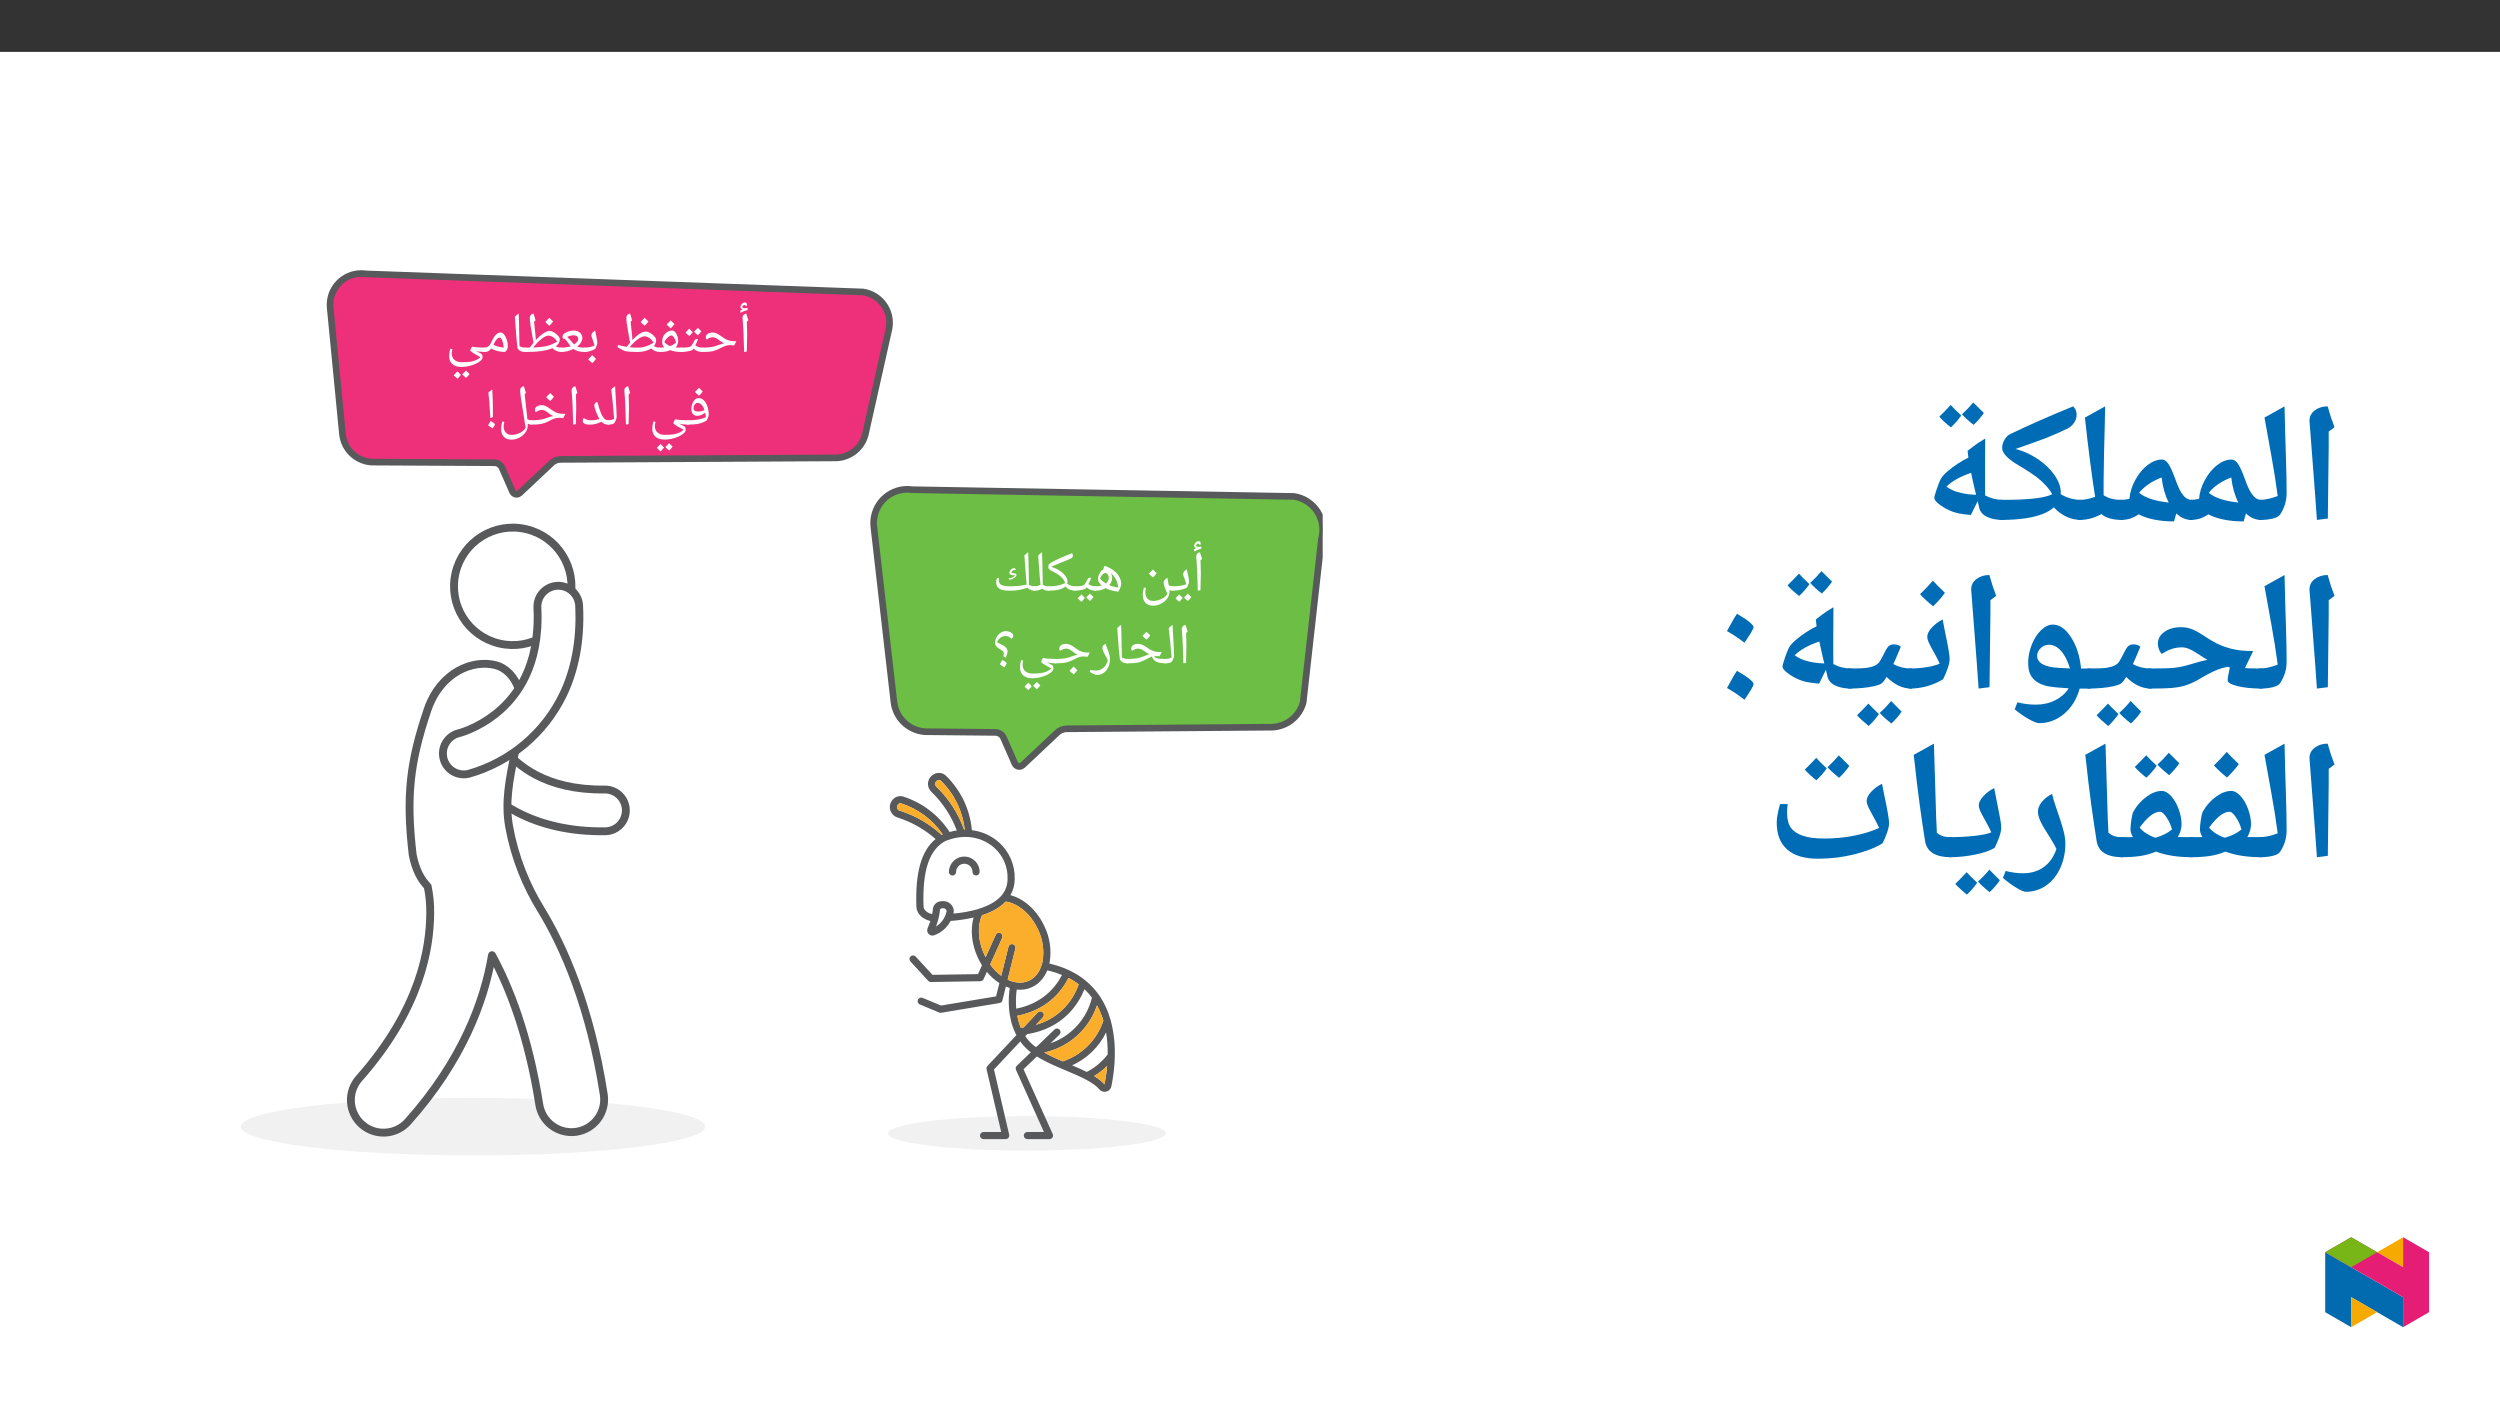 ﻿<?xml version="1.0" encoding="utf-8"?>
<svg xmlns="http://www.w3.org/2000/svg" xmlns:xlink="http://www.w3.org/1999/xlink" viewBox="0 0 960 540" version="1.1">
  <rect x="0" y="0" width="960" height="540" fill="#333333" stroke="none"/>
  <defs>
    <g>
      <symbol overflow="visible" id="glyph0-0">
        <path style="stroke:none;" d="M 1.094 0 L 1.094 -15.703 L 9.906 -15.703 L 9.906 0 Z M 2.156 -1.047 L 8.844 -1.047 L 8.844 -14.656 L 2.156 -14.656 Z M 2.156 -1.047 " />
      </symbol>
      <symbol overflow="visible" id="glyph0-1">
        <path style="stroke:none;" d="M 3.453 -7.328 L 3.453 -5.953 C 3.453 -4.535 3.406 -2.613 3.312 -0.188 L 2.297 0 C 2.203 -5.145 2.004 -9.414 1.703 -12.812 L 1.688 -13.078 C 1.688 -13.547 1.801 -13.914 2.031 -14.188 C 2.27 -14.469 2.641 -14.66 3.141 -14.766 C 3.16 -14.672 3.18 -14.582 3.203 -14.5 C 3.223 -14.426 3.461 -13.645 3.922 -12.156 L 3.328 -11.641 L 3.344 -11.531 C 3.414 -9.957 3.453 -8.555 3.453 -7.328 Z M 2.688 -15.828 Z M 2.891 1.141 Z M 2.844 -17.703 L 2.844 -17.797 C 2.844 -17.859 2.816 -17.922 2.766 -17.984 C 2.711 -18.047 2.645 -18.078 2.562 -18.078 C 2.332 -18.078 2.125 -17.992 1.938 -17.828 C 1.758 -17.66 1.625 -17.469 1.531 -17.25 C 1.758 -16.957 2.109 -16.812 2.578 -16.812 C 2.848 -16.812 3.211 -16.852 3.672 -16.938 L 3.625 -16.109 C 3.008 -15.953 2.504 -15.789 2.109 -15.625 C 1.723 -15.469 1.32 -15.273 0.906 -15.047 L 0.844 -15.891 L 1.719 -16.391 C 1.176 -16.484 0.906 -16.773 0.906 -17.266 C 0.906 -17.68 1.078 -18.07 1.422 -18.438 C 1.773 -18.812 2.145 -19 2.531 -19 C 3.102 -19 3.391 -18.727 3.391 -18.188 C 3.391 -17.988 3.344 -17.789 3.25 -17.594 Z M 2.469 -15.359 Z M 2.25 -19.531 Z M 2.25 -19.531 " />
      </symbol>
      <symbol overflow="visible" id="glyph0-2">
        <path style="stroke:none;" d="M 0 0 C -0.125 0 -0.188 -0.062 -0.188 -0.188 L -0.188 -1.5 C -0.188 -1.613 -0.125 -1.672 0 -1.672 C 2.156 -1.672 3.848 -1.859 5.078 -2.234 L 6.312 -2.656 C 7.133 -2.969 7.867 -3.18 8.516 -3.297 C 7.941 -3.586 7.379 -3.953 6.828 -4.391 C 6.234 -4.859 5.75 -5.18 5.375 -5.359 C 5.008 -5.547 4.633 -5.641 4.25 -5.641 C 3.539 -5.641 2.91 -5.461 2.359 -5.109 L 1.844 -4.781 C 1.625 -5 1.516 -5.285 1.516 -5.641 C 1.516 -6.191 1.754 -6.633 2.234 -6.969 C 2.723 -7.312 3.367 -7.484 4.172 -7.484 C 4.629 -7.484 5.098 -7.379 5.578 -7.172 C 6.055 -6.973 6.609 -6.645 7.234 -6.188 C 8.004 -5.625 8.656 -5.195 9.188 -4.906 C 9.727 -4.625 10.273 -4.422 10.828 -4.297 C 11.379 -4.18 12.18 -4.125 13.234 -4.125 L 12.391 -2.5 C 11.93 -2.562 11.52 -2.602 11.156 -2.625 L 10.641 -2.625 C 10.129 -2.625 9.641 -2.547 9.172 -2.391 C 8.711 -2.242 8 -1.922 7.031 -1.422 C 5.926 -0.848 4.93 -0.469 4.047 -0.281 C 3.172 -0.094 1.82 0 0 0 Z M 7.094 -8.547 Z M 7.031 0.641 Z M 7.031 1.141 Z M 7.031 1.141 " />
      </symbol>
      <symbol overflow="visible" id="glyph0-3">
        <path style="stroke:none;" d="M 5.875 -5 C 6.07 -5 6.25 -4.941 6.406 -4.828 C 6.145 -4.191 5.914 -3.66 5.719 -3.234 C 5.52 -2.805 5.395 -2.566 5.344 -2.516 C 5.844 -2.203 6.305 -1.984 6.734 -1.859 C 7.16 -1.734 7.625 -1.672 8.125 -1.672 C 8.238 -1.672 8.297 -1.613 8.297 -1.5 L 8.297 -0.188 C 8.297 -0.062 8.238 0 8.125 0 C 6.77 0 5.609 -0.426 4.641 -1.281 L 4.281 -0.812 C 4.133 -0.645 3.602 -0.469 2.688 -0.281 C 1.781 -0.094 0.883 0 0 0 C -0.125 0 -0.188 -0.062 -0.188 -0.188 L -0.188 -1.5 C -0.188 -1.613 -0.125 -1.672 0 -1.672 C 0.906 -1.672 1.676 -1.707 2.312 -1.781 C 2.945 -1.863 3.395 -2 3.656 -2.188 C 3.914 -2.375 4.301 -2.957 4.812 -3.938 L 5.203 -4.656 C 5.328 -4.883 5.551 -5 5.875 -5 Z M 4.766 -6.078 Z M 4.156 0.641 Z M 4.156 1.141 Z M 4.375 -7.641 C 4.102 -7.211 3.672 -6.711 3.078 -6.141 C 2.41 -6.66 1.922 -7.102 1.609 -7.469 C 1.992 -7.832 2.469 -8.328 3.031 -8.953 C 3.195 -8.773 3.645 -8.336 4.375 -7.641 Z M 7.688 -7.953 C 7.414 -7.516 6.977 -7.008 6.375 -6.438 C 5.75 -6.938 5.266 -7.391 4.922 -7.797 C 5.078 -7.941 5.551 -8.438 6.344 -9.281 C 6.508 -9.094 6.957 -8.648 7.688 -7.953 Z M 4.734 -5.922 Z M 4.625 -9.812 Z M 4.734 -6.141 Z M 4.734 -6.141 " />
      </symbol>
      <symbol overflow="visible" id="glyph0-4">
        <path style="stroke:none;" d="M 1.906 -1.75 C 1.375 -2.383 1.109 -3.016 1.109 -3.641 C 1.109 -4.023 1.148 -4.461 1.234 -4.953 C 1.316 -5.453 1.406 -5.781 1.5 -5.938 C 1.875 -6.633 2.367 -7.191 2.984 -7.609 C 3.598 -8.023 4.258 -8.234 4.969 -8.234 C 5.352 -8.234 5.723 -8.047 6.078 -7.672 C 6.43 -7.305 6.719 -6.805 6.938 -6.172 C 7.156 -5.535 7.266 -4.906 7.266 -4.281 C 7.266 -3.344 6.953 -2.508 6.328 -1.781 C 6.797 -1.707 7.582 -1.672 8.688 -1.672 C 8.82 -1.672 8.891 -1.613 8.891 -1.5 L 8.891 -0.188 C 8.891 -0.062 8.82 0 8.688 0 C 6.883 0 5.414 -0.223 4.281 -0.672 L 4.172 -0.703 C 3.672 -0.453 3.086 -0.27 2.422 -0.156 C 1.754 -0.051 0.953 0 0.016 0 C -0.117 0 -0.188 -0.066 -0.188 -0.203 L -0.188 -1.469 C -0.188 -1.602 -0.117 -1.672 0.016 -1.672 C 0.828 -1.672 1.457 -1.695 1.906 -1.75 Z M 6.406 -3.609 C 6.375 -3.973 6.258 -4.375 6.062 -4.812 C 5.863 -5.25 5.633 -5.613 5.375 -5.906 C 5.125 -6.207 4.922 -6.359 4.766 -6.359 C 4.348 -6.359 3.859 -6.109 3.297 -5.609 C 2.734 -5.117 2.273 -4.531 1.922 -3.844 C 2.535 -3.133 3.289 -2.609 4.188 -2.266 C 5 -2.578 5.738 -3.023 6.406 -3.609 Z M 4.391 -9.297 Z M 4.266 0.641 Z M 4.266 1.141 Z M 5.828 -10.719 C 5.484 -10.219 5.016 -9.676 4.422 -9.094 C 3.766 -9.613 3.238 -10.094 2.844 -10.531 C 3.594 -11.281 4.102 -11.816 4.375 -12.141 C 4.844 -11.629 5.328 -11.156 5.828 -10.719 Z M 4.422 -8.891 Z M 4.375 -12.672 Z M 4.375 -12.672 " />
      </symbol>
      <symbol overflow="visible" id="glyph0-5">
        <path style="stroke:none;" d="M 17.234 0 C 16.617 0 16 -0.125 15.375 -0.375 C 14.758 -0.633 14.266 -0.957 13.891 -1.344 C 13.234 -0.926 12.445 -0.598 11.531 -0.359 C 10.613 -0.117 9.676 0 8.719 0 C 7.82 0 6.941 -0.023 6.078 -0.078 C 5.223 -0.129 4.602 -0.191 4.219 -0.266 C 3.844 -0.336 3.305 -0.551 2.609 -0.906 C 1.922 -1.258 1.363 -1.594 0.938 -1.906 L 1.156 -2.672 L 3.734 -2.109 L 4.484 -1.984 C 4.922 -2.535 5.348 -3.062 5.766 -3.562 L 5.125 -7.344 C 4.945 -8.25 4.77 -9.297 4.594 -10.484 C 4.426 -11.672 4.344 -12.504 4.344 -12.984 C 4.344 -13.484 4.453 -13.875 4.672 -14.156 C 4.891 -14.445 5.266 -14.648 5.797 -14.766 C 5.973 -14.055 6.164 -13.41 6.375 -12.828 L 6.578 -12.156 L 6 -11.641 L 6 -11.547 C 6.258 -9.035 6.41 -7.629 6.453 -7.328 C 6.578 -6.422 6.645 -5.5 6.656 -4.562 C 8.719 -6.758 10.469 -7.859 11.906 -7.859 C 12.32 -7.859 12.832 -7.688 13.438 -7.344 C 14.051 -7.008 14.598 -6.578 15.078 -6.047 C 15.555 -5.516 15.797 -5.051 15.797 -4.656 C 15.797 -3.738 15.508 -2.938 14.938 -2.25 L 14.953 -2.25 C 15.617 -1.863 16.379 -1.672 17.234 -1.672 C 17.367 -1.672 17.438 -1.613 17.438 -1.5 L 17.438 -0.188 C 17.438 -0.062 17.367 0 17.234 0 Z M 8.938 -1.672 C 10.852 -1.672 12.812 -2.301 14.812 -3.562 C 14.363 -4.332 13.828 -4.93 13.203 -5.359 C 12.586 -5.797 11.973 -6.016 11.359 -6.016 C 10.641 -6.016 9.773 -5.645 8.766 -4.906 C 7.754 -4.176 6.707 -3.148 5.625 -1.828 C 6.719 -1.723 7.82 -1.672 8.938 -1.672 Z M 11.672 -9.578 Z M 9.906 0.641 Z M 9.906 1.359 Z M 12.828 -11.719 C 12.484 -11.219 12.016 -10.676 11.422 -10.094 C 10.766 -10.613 10.238 -11.094 9.844 -11.531 C 10.594 -12.281 11.102 -12.816 11.375 -13.141 C 11.844 -12.629 12.328 -12.156 12.828 -11.719 Z M 11.422 -9.891 Z M 11.375 -13.672 Z M 11.375 -13.672 " />
      </symbol>
      <symbol overflow="visible" id="glyph0-6">
        <path style="stroke:none;" d="M 0 0 C -0.125 0 -0.188 -0.062 -0.188 -0.188 L -0.188 -1.5 C -0.188 -1.613 -0.125 -1.672 0 -1.672 C 0.664 -1.672 1.348 -1.742 2.047 -1.891 C 2.754 -2.035 3.367 -2.234 3.891 -2.484 C 3.703 -3.16 3.438 -3.969 3.094 -4.906 C 2.812 -5.656 2.672 -6.145 2.672 -6.375 C 2.672 -6.695 2.801 -7.023 3.062 -7.359 C 3.32 -7.691 3.672 -7.984 4.109 -8.234 C 4.18 -7.816 4.352 -6.973 4.625 -5.703 C 4.832 -4.734 4.938 -3.984 4.938 -3.453 C 4.938 -3.234 4.867 -2.922 4.734 -2.516 C 4.598 -2.109 4.41 -1.676 4.172 -1.219 C 2.816 -0.406 1.426 0 0 0 Z M 3.047 -9.297 Z M 2.797 0.641 Z M 2.797 1.141 Z M 4.453 2.656 C 4.109 3.145 3.641 3.68 3.047 4.266 C 2.41 3.773 1.879 3.297 1.453 2.828 C 2.117 2.18 2.633 1.645 3 1.219 C 3.508 1.77 3.992 2.25 4.453 2.656 Z M 2.984 2.828 Z M 3 1 Z M 3.047 4.484 Z M 3 0.672 Z M 3 0.672 " />
      </symbol>
      <symbol overflow="visible" id="glyph0-7">
        <path style="stroke:none;" d="M 9.266 0 C 7.41 0 5.984 -0.359 4.984 -1.078 L 4.828 -1.188 L 4.609 -1.078 C 3.203 -0.359 1.672 0 0.016 0 C -0.117 0 -0.188 -0.066 -0.188 -0.203 L -0.188 -1.469 C -0.188 -1.602 -0.117 -1.672 0.016 -1.672 C 1.547 -1.672 2.805 -1.848 3.797 -2.203 L 3.391 -2.703 C 2.816 -3.523 2.395 -4.094 2.125 -4.406 C 1.863 -4.719 1.625 -4.961 1.406 -5.141 L 1.062 -4.906 C 0.801 -5.188 0.672 -5.508 0.672 -5.875 C 0.672 -6.395 0.922 -6.82 1.422 -7.156 C 1.93 -7.488 2.488 -7.75 3.094 -7.938 C 3.707 -8.133 4.332 -8.234 4.969 -8.234 C 5.906 -8.234 6.688 -7.969 7.312 -7.438 C 7.945 -6.914 8.266 -6.266 8.266 -5.484 C 8.266 -5.055 8.188 -4.648 8.031 -4.266 C 7.875 -3.879 7.664 -3.52 7.406 -3.188 C 7.156 -2.852 6.781 -2.484 6.281 -2.078 C 6.895 -1.805 7.891 -1.672 9.266 -1.672 C 9.398 -1.672 9.469 -1.602 9.469 -1.469 L 9.469 -0.203 C 9.469 -0.066 9.398 0 9.266 0 Z M 6.688 -5 C 6.688 -5.414 6.531 -5.754 6.219 -6.016 C 5.914 -6.273 5.52 -6.406 5.031 -6.406 C 4.133 -6.406 3.27 -6.191 2.438 -5.766 C 2.969 -5.348 3.672 -4.594 4.547 -3.5 C 4.711 -3.289 4.895 -3.094 5.094 -2.906 C 5.582 -3.227 5.969 -3.57 6.25 -3.938 C 6.539 -4.312 6.688 -4.664 6.688 -5 Z M 4.656 -9.297 Z M 4.859 0.641 Z M 4.859 1.141 Z M 4.859 1.141 " />
      </symbol>
      <symbol overflow="visible" id="glyph0-8">
        <path style="stroke:none;" d="M 13.406 -4.906 C 13.406 -3.82 12.891 -2.91 11.859 -2.172 C 12.492 -1.836 13.219 -1.672 14.031 -1.672 C 14.156 -1.672 14.219 -1.613 14.219 -1.5 L 14.219 -0.188 C 14.219 -0.062 14.156 0 14.031 0 C 13.375 0 12.719 -0.141 12.062 -0.422 C 11.414 -0.703 10.922 -1.051 10.578 -1.469 C 9.578 -1 8.191 -0.633 6.422 -0.375 C 4.648 -0.125 2.508 0 0 0 C -0.125 0 -0.188 -0.062 -0.188 -0.188 L -0.188 -1.5 C -0.188 -1.613 -0.125 -1.672 0 -1.672 L 1.812 -1.703 L 1.891 -1.703 C 2.359 -2.348 2.828 -2.961 3.297 -3.547 L 2.656 -7.344 C 2.457 -8.301 2.281 -9.359 2.125 -10.516 C 1.969 -11.672 1.883 -12.508 1.875 -13.031 C 1.875 -13.508 1.984 -13.891 2.203 -14.172 C 2.43 -14.453 2.805 -14.648 3.328 -14.766 C 3.461 -14.223 3.598 -13.766 3.734 -13.391 L 4.109 -12.156 L 3.531 -11.656 L 3.547 -11.547 C 3.566 -11.266 3.629 -10.57 3.734 -9.469 C 3.848 -8.375 3.93 -7.66 3.984 -7.328 C 4.109 -5.828 4.18 -4.91 4.203 -4.578 C 5.242 -5.711 6.223 -6.582 7.141 -7.188 C 8.055 -7.801 8.848 -8.109 9.516 -8.109 C 9.93 -8.109 10.441 -7.938 11.047 -7.594 C 11.66 -7.258 12.207 -6.828 12.688 -6.297 C 13.164 -5.773 13.406 -5.312 13.406 -4.906 Z M 12.391 -3.938 C 11.961 -4.676 11.445 -5.25 10.844 -5.656 C 10.25 -6.07 9.629 -6.281 8.984 -6.281 C 8.316 -6.281 7.469 -5.879 6.438 -5.078 C 5.414 -4.273 4.305 -3.156 3.109 -1.719 C 4.566 -1.781 5.82 -1.879 6.875 -2.016 C 7.926 -2.148 8.789 -2.344 9.469 -2.594 C 10.156 -2.844 11.129 -3.289 12.391 -3.938 Z M 9.297 -9.828 Z M 7.859 0.641 Z M 7.859 1.141 Z M 10.828 -11.719 C 10.484 -11.219 10.016 -10.676 9.422 -10.094 C 8.766 -10.613 8.238 -11.094 7.844 -11.531 C 8.594 -12.281 9.102 -12.816 9.375 -13.141 C 9.844 -12.629 10.328 -12.156 10.828 -11.719 Z M 9.422 -9.891 Z M 9.375 -13.672 Z M 9.375 -13.672 " />
      </symbol>
      <symbol overflow="visible" id="glyph0-9">
        <path style="stroke:none;" d="M 5.938 -1.5 L 5.938 -0.188 C 5.938 -0.062 5.879 0 5.766 0 C 4.891 0 4.164 -0.164 3.594 -0.5 C 3.031 -0.844 2.711 -1.312 2.641 -1.906 C 2.398 -3.789 2.148 -6.691 1.891 -10.609 L 1.672 -13.531 C 2.078 -13.945 2.57 -14.359 3.156 -14.766 C 3.258 -12.523 3.336 -9.363 3.391 -5.281 L 3.469 -2.25 C 4.156 -1.863 4.922 -1.672 5.766 -1.672 C 5.879 -1.672 5.938 -1.613 5.938 -1.5 Z M 2.5 -15.828 Z M 3.812 1.141 Z M 3.812 1.141 " />
      </symbol>
      <symbol overflow="visible" id="glyph0-10">
        <path style="stroke:none;" d="M 0 0 C -0.125 0 -0.188 -0.062 -0.188 -0.188 L -0.188 -1.5 C -0.188 -1.613 -0.125 -1.672 0 -1.672 C 0.562 -1.672 1.031 -1.805 1.406 -2.078 C 1.789 -2.348 2.125 -2.758 2.406 -3.312 L 2.844 -4.188 C 3.414 -5.395 3.969 -6.242 4.5 -6.734 C 5.039 -7.234 5.633 -7.484 6.281 -7.484 C 6.707 -7.484 7.133 -7.219 7.562 -6.688 C 7.988 -6.164 8.332 -5.492 8.594 -4.672 C 8.852 -3.848 8.984 -3.051 8.984 -2.281 C 8.984 -1.832 8.898 -1.422 8.734 -1.047 C 8.578 -0.68 8.289 -0.332 7.875 0 C 6.988 0 6.051 -0.117 5.062 -0.359 C 4.07 -0.609 3.242 -0.926 2.578 -1.312 C 2.234 -0.844 1.859 -0.504 1.453 -0.297 C 1.047 -0.098 0.562 0 0 0 Z M 7.391 -1.672 C 7.359 -2.586 7.188 -3.457 6.875 -4.281 C 6.562 -5.113 6.25 -5.531 5.938 -5.531 C 5.656 -5.531 5.395 -5.445 5.156 -5.281 C 4.914 -5.113 4.672 -4.859 4.422 -4.516 C 4.18 -4.172 3.852 -3.594 3.438 -2.781 C 4.469 -2.219 5.785 -1.848 7.391 -1.672 Z M 5.438 -8.547 Z M 5.516 0.641 Z M 5.094 1.359 Z M 5.094 1.359 " />
      </symbol>
      <symbol overflow="visible" id="glyph0-11">
        <path style="stroke:none;" d="M 14.328 1.984 C 14.328 2.547 13.922 3.117 13.109 3.703 C 12.305 4.297 11.258 4.781 9.969 5.156 C 8.676 5.539 7.43 5.734 6.234 5.734 C 4.723 5.734 3.555 5.375 2.734 4.656 C 1.91 3.938 1.5 2.914 1.5 1.594 C 1.5 1.176 1.523 0.781 1.578 0.406 C 1.629 0.031 1.742 -0.52 1.922 -1.25 L 2.734 -1.047 C 2.566 -0.41 2.484 0.109 2.484 0.516 C 2.484 1.586 2.82 2.422 3.5 3.016 C 4.176 3.617 5.102 3.922 6.281 3.922 C 7.719 3.922 8.832 3.859 9.625 3.734 C 10.426 3.609 11.145 3.406 11.781 3.125 C 12.426 2.844 13.016 2.461 13.547 1.984 L 13.109 1.734 C 10.797 0.516 9.641 -0.25 9.641 -0.562 C 9.641 -0.738 9.688 -0.941 9.781 -1.172 C 9.883 -1.41 10 -1.613 10.125 -1.781 C 10.258 -1.957 10.359 -2.047 10.422 -2.047 C 10.941 -1.93 11.641 -1.836 12.516 -1.766 C 13.391 -1.703 14.301 -1.672 15.25 -1.672 C 15.406 -1.672 15.484 -1.586 15.484 -1.422 L 15.484 -0.219 C 15.484 -0.07 15.406 0 15.25 0 C 14.738 0 14.164 -0.031 13.531 -0.094 C 12.895 -0.164 12.332 -0.266 11.844 -0.391 L 13.812 0.672 C 14.031 0.805 14.172 0.984 14.234 1.203 C 14.297 1.43 14.328 1.691 14.328 1.984 Z M 7.375 -3.438 Z M 1.047 5.547 Z M 6.234 6.812 Z M 6 8.766 C 5.727 9.18 5.297 9.68 4.703 10.266 C 4.035 9.734 3.547 9.285 3.234 8.922 C 3.617 8.566 4.094 8.07 4.656 7.438 C 4.781 7.57 5.227 8.016 6 8.766 Z M 9.312 8.453 C 9.051 8.867 8.613 9.363 8 9.938 C 7.352 9.438 6.867 8.988 6.547 8.594 C 6.867 8.301 7.344 7.812 7.969 7.125 C 8.094 7.258 8.539 7.703 9.312 8.453 Z M 6.281 8.828 Z M 6.25 7.125 Z M 6.312 10.484 Z M 6.312 10.484 " />
      </symbol>
      <symbol overflow="visible" id="glyph0-12">
        <path style="stroke:none;" d="M 7.062 -2.859 C 7 -3.461 6.898 -4.039 6.766 -4.594 C 6.328 -4.207 5.832 -3.906 5.281 -3.688 C 4.727 -3.477 4.18 -3.375 3.641 -3.375 C 2.992 -3.375 2.469 -3.613 2.062 -4.094 C 1.664 -4.582 1.469 -5.195 1.469 -5.938 C 1.469 -7.062 1.734 -8.051 2.266 -8.906 C 2.805 -9.77 3.445 -10.203 4.188 -10.203 C 4.945 -10.203 5.617 -9.93 6.203 -9.391 C 6.797 -8.848 7.266 -8.07 7.609 -7.062 C 7.953 -6.062 8.125 -4.984 8.125 -3.828 C 8.125 -3.328 7.863 -2.582 7.344 -1.594 C 6.457 -1.039 5.461 -0.633 4.359 -0.375 C 3.254 -0.125 1.805 0 0.016 0 C -0.117 0 -0.188 -0.066 -0.188 -0.203 L -0.188 -1.469 C -0.188 -1.602 -0.117 -1.672 0.016 -1.672 C 1.598 -1.672 2.938 -1.766 4.031 -1.953 C 5.133 -2.148 6.145 -2.453 7.062 -2.859 Z M 3.859 -8.344 C 3.41 -8.344 3.035 -8.141 2.734 -7.734 C 2.441 -7.328 2.297 -6.875 2.297 -6.375 C 2.297 -5.914 2.441 -5.578 2.734 -5.359 C 3.035 -5.141 3.516 -5.031 4.172 -5.031 C 4.891 -5.031 5.66 -5.219 6.484 -5.594 C 6.203 -6.477 5.836 -7.156 5.391 -7.625 C 4.941 -8.102 4.43 -8.344 3.859 -8.344 Z M 4.312 -11.281 Z M 4.984 0.641 Z M 4.984 1.141 Z M 5.828 -12.719 C 5.484 -12.219 5.016 -11.676 4.422 -11.094 C 3.766 -11.613 3.238 -12.094 2.844 -12.531 C 3.594 -13.281 4.102 -13.816 4.375 -14.141 C 4.844 -13.629 5.328 -13.156 5.828 -12.719 Z M 4.422 -10.891 Z M 4.375 -14.672 Z M 4.375 -14.672 " />
      </symbol>
      <symbol overflow="visible" id="glyph0-13">
        <path style="stroke:none;" d="M 3.453 -7.328 L 3.453 -5.953 C 3.453 -4.535 3.406 -2.613 3.312 -0.188 L 2.297 0 C 2.203 -5.145 2.004 -9.414 1.703 -12.812 L 1.688 -13.078 C 1.688 -13.547 1.801 -13.914 2.031 -14.188 C 2.27 -14.469 2.641 -14.66 3.141 -14.766 C 3.16 -14.672 3.18 -14.582 3.203 -14.5 C 3.223 -14.426 3.461 -13.645 3.922 -12.156 L 3.328 -11.641 L 3.344 -11.531 C 3.414 -9.957 3.453 -8.555 3.453 -7.328 Z M 2.688 -15.828 Z M 2.891 1.141 Z M 2.891 1.141 " />
      </symbol>
      <symbol overflow="visible" id="glyph0-14">
        <path style="stroke:none;" d="M -0.016 0 C -0.148 0 -0.219 -0.062 -0.219 -0.188 L -0.219 -1.5 C -0.219 -1.613 -0.148 -1.672 -0.016 -1.672 C 0.867 -1.672 1.68 -1.863 2.422 -2.25 C 2.117 -6.145 1.75 -9.906 1.312 -13.531 C 1.727 -13.969 2.219 -14.379 2.781 -14.766 C 2.852 -13.18 2.973 -11.109 3.141 -8.547 C 3.273 -6.391 3.352 -4.531 3.375 -2.969 C 3.375 -2.719 3.301 -2.383 3.156 -1.969 C 3.008 -1.562 2.82 -1.16 2.594 -0.766 C 2.332 -0.254 1.461 0 -0.016 0 Z M 1.734 -15.828 Z M 2.641 0.641 Z M 2.641 1.141 Z M 2.641 1.141 " />
      </symbol>
      <symbol overflow="visible" id="glyph0-15">
        <path style="stroke:none;" d="M 10.609 0 C 10.016 0 9.492 -0.098 9.047 -0.297 C 8.609 -0.504 8.223 -0.785 7.891 -1.141 C 6.535 -0.379 5.051 0 3.438 0 C 2.539 0 1.867 -0.117 1.422 -0.359 C 0.973 -0.609 0.75 -0.953 0.75 -1.391 C 0.75 -1.867 0.879 -2.258 1.141 -2.562 C 1.504 -2.258 1.922 -2.035 2.391 -1.891 C 2.859 -1.742 3.441 -1.672 4.141 -1.672 C 5.055 -1.672 6.066 -1.828 7.172 -2.141 C 6.617 -3.109 6.148 -4.109 5.766 -5.141 C 5.379 -6.172 5.188 -6.895 5.188 -7.312 C 5.188 -8.02 5.57 -8.504 6.344 -8.766 C 6.645 -7.66 6.914 -6.734 7.156 -5.984 C 7.406 -5.234 7.633 -4.625 7.844 -4.156 C 8.062 -3.688 8.316 -3.238 8.609 -2.812 C 8.91 -2.383 9.211 -2.086 9.516 -1.922 C 9.828 -1.754 10.191 -1.672 10.609 -1.672 C 10.734 -1.672 10.797 -1.613 10.797 -1.5 L 10.797 -0.188 C 10.797 -0.062 10.734 0 10.609 0 Z M 4.969 -9.844 Z M 5.25 0.641 Z M 5.25 1.141 Z M 5.25 1.141 " />
      </symbol>
      <symbol overflow="visible" id="glyph0-16">
        <path style="stroke:none;" d="M 0 0 C -0.125 0 -0.188 -0.062 -0.188 -0.188 L -0.188 -1.5 C -0.188 -1.613 -0.125 -1.672 0 -1.672 C 2.156 -1.672 3.848 -1.859 5.078 -2.234 L 6.312 -2.656 C 7.133 -2.969 7.867 -3.18 8.516 -3.297 C 7.941 -3.586 7.379 -3.953 6.828 -4.391 C 6.234 -4.859 5.75 -5.18 5.375 -5.359 C 5.008 -5.547 4.633 -5.641 4.25 -5.641 C 3.539 -5.641 2.91 -5.461 2.359 -5.109 L 1.844 -4.781 C 1.625 -5 1.516 -5.285 1.516 -5.641 C 1.516 -6.191 1.754 -6.633 2.234 -6.969 C 2.723 -7.312 3.367 -7.484 4.172 -7.484 C 4.629 -7.484 5.098 -7.379 5.578 -7.172 C 6.055 -6.973 6.609 -6.645 7.234 -6.188 C 8.004 -5.625 8.656 -5.195 9.188 -4.906 C 9.727 -4.625 10.273 -4.422 10.828 -4.297 C 11.379 -4.18 12.18 -4.125 13.234 -4.125 L 12.391 -2.5 C 11.93 -2.562 11.52 -2.602 11.156 -2.625 L 10.641 -2.625 C 10.129 -2.625 9.641 -2.547 9.172 -2.391 C 8.711 -2.242 8 -1.922 7.031 -1.422 C 5.926 -0.848 4.93 -0.469 4.047 -0.281 C 3.172 -0.094 1.82 0 0 0 Z M 7.094 -8.547 Z M 7.031 0.641 Z M 7.031 1.141 Z M 8.828 -10.719 C 8.484 -10.219 8.016 -9.676 7.422 -9.094 C 6.766 -9.613 6.238 -10.094 5.844 -10.531 C 6.594 -11.281 7.102 -11.816 7.375 -12.141 C 7.844 -11.629 8.328 -11.156 8.828 -10.719 Z M 7.422 -8.891 Z M 7.375 -12.672 Z M 7.375 -12.672 " />
      </symbol>
      <symbol overflow="visible" id="glyph0-17">
        <path style="stroke:none;" d="M 10.906 1.188 L 10.344 -2.359 C 9.719 -6.086 9.305 -8.68 9.109 -10.141 C 8.91 -11.609 8.812 -12.578 8.812 -13.047 C 8.812 -13.535 8.926 -13.914 9.156 -14.188 C 9.383 -14.457 9.754 -14.648 10.266 -14.766 C 10.285 -14.672 10.305 -14.582 10.328 -14.5 C 10.348 -14.426 10.586 -13.645 11.047 -12.156 L 10.531 -11.703 L 10.578 -11.359 L 11.297 -4.828 C 11.422 -3.879 11.516 -2.969 11.578 -2.094 L 11.594 -2.047 C 12.062 -1.797 12.598 -1.672 13.203 -1.672 C 13.328 -1.672 13.391 -1.613 13.391 -1.5 L 13.391 -0.188 C 13.391 -0.062 13.328 0 13.203 0 C 12.672 0 12.172 -0.117 11.703 -0.359 L 11.719 0.359 C 11.719 1.273 11.43 2.145 10.859 2.969 C 10.297 3.789 9.52 4.461 8.531 4.984 C 7.551 5.504 6.535 5.766 5.484 5.766 C 4.223 5.766 3.242 5.398 2.547 4.672 C 1.848 3.953 1.5 2.938 1.5 1.625 C 1.5 1.195 1.523 0.797 1.578 0.422 C 1.629 0.047 1.742 -0.5 1.922 -1.219 L 2.734 -1.031 C 2.566 -0.383 2.484 0.133 2.484 0.531 C 2.484 1.613 2.75 2.453 3.281 3.047 C 3.82 3.641 4.57 3.938 5.531 3.938 C 6.227 3.938 6.953 3.816 7.703 3.578 C 8.453 3.336 9.113 3.004 9.688 2.578 C 10.258 2.148 10.664 1.688 10.906 1.188 Z M 0.734 5.766 Z M 8.891 -15.828 Z M 5.062 -10.406 Z M 6.766 6.828 Z M 6.766 6.828 " />
      </symbol>
      <symbol overflow="visible" id="glyph0-18">
        <path style="stroke:none;" d="M 1.016 0.297 C 1.18 0.004 1.336 -0.281 1.484 -0.562 C 1.629 -0.852 1.797 -1.133 1.984 -1.406 C 2.586 -1.062 3.016 -0.781 3.266 -0.562 C 3.523 -0.344 3.656 -0.195 3.656 -0.125 C 3.656 0.039 3.359 0.566 2.766 1.453 L 2.25 1.094 C 1.977 0.906 1.566 0.641 1.016 0.297 Z M 1.875 -2.5 C 1.719 -5.469 1.586 -7.562 1.484 -8.781 C 1.379 -10 1.258 -11.164 1.125 -12.281 C 1.508 -12.664 2.004 -13.078 2.609 -13.516 C 2.723 -11.441 2.789 -9.859 2.812 -8.766 C 2.844 -7.68 2.859 -6.332 2.859 -4.719 L 2.859 -2.953 Z M 1.875 -2.5 " />
      </symbol>
      <symbol overflow="visible" id="glyph0-19">
        <path style="stroke:none;" d="M 0 0 C -0.125 0 -0.188 -0.062 -0.188 -0.188 L -0.188 -1.5 C -0.188 -1.613 -0.125 -1.672 0 -1.672 C 1.082 -1.672 2.117 -1.742 3.109 -1.891 C 4.109 -2.035 4.863 -2.234 5.375 -2.484 C 5.227 -3.066 4.969 -3.875 4.594 -4.906 C 4.312 -5.656 4.172 -6.145 4.172 -6.375 C 4.172 -6.695 4.301 -7.023 4.562 -7.359 C 4.82 -7.691 5.172 -7.984 5.609 -8.234 C 5.672 -7.797 5.75 -7.363 5.844 -6.938 C 5.945 -6.52 6.039 -6.109 6.125 -5.703 C 6.207 -5.297 6.281 -4.898 6.344 -4.516 C 6.406 -4.141 6.438 -3.785 6.438 -3.453 C 6.438 -2.941 6.18 -2.195 5.672 -1.219 C 5.066 -0.852 4.234 -0.555 3.172 -0.328 C 2.109 -0.109 1.051 0 0 0 Z M 4.234 -9.297 Z M 3.875 0.641 Z M 3.875 1.141 Z M 4 2.766 C 3.727 3.18 3.297 3.68 2.703 4.266 C 2.035 3.734 1.547 3.285 1.234 2.922 C 1.617 2.566 2.094 2.07 2.656 1.438 C 2.781 1.57 3.227 2.016 4 2.766 Z M 7.312 2.453 C 7.051 2.867 6.613 3.363 6 3.938 C 5.352 3.438 4.867 2.988 4.547 2.594 C 4.867 2.301 5.344 1.812 5.969 1.125 C 6.094 1.258 6.539 1.703 7.312 2.453 Z M 4.281 2.828 Z M 4.25 1.125 Z M 4.312 4.484 Z M 4.312 4.484 " />
      </symbol>
      <symbol overflow="visible" id="glyph0-20">
        <path style="stroke:none;" d="M 5.484 5.766 C 4.223 5.766 3.242 5.398 2.547 4.672 C 1.848 3.953 1.5 2.938 1.5 1.625 C 1.5 1.195 1.523 0.797 1.578 0.422 C 1.629 0.047 1.742 -0.5 1.922 -1.219 L 2.734 -1.031 C 2.566 -0.383 2.484 0.133 2.484 0.531 C 2.484 1.613 2.75 2.453 3.281 3.047 C 3.82 3.641 4.57 3.938 5.531 3.938 C 6.625 3.938 7.707 3.672 8.781 3.141 C 9.863 2.617 10.586 1.969 10.953 1.188 C 9.992 -0.906 9.516 -2.305 9.516 -3.016 C 9.516 -3.391 9.617 -3.727 9.828 -4.031 C 10.047 -4.344 10.422 -4.656 10.953 -4.969 C 11.016 -4.457 11.188 -3.508 11.469 -2.125 L 11.469 -2.047 C 11.957 -1.797 12.492 -1.672 13.078 -1.672 C 13.191 -1.672 13.25 -1.613 13.25 -1.5 L 13.25 -0.188 C 13.25 -0.062 13.191 0 13.078 0 C 12.578 0 12.129 -0.086 11.734 -0.266 L 11.781 0.359 C 11.781 1.266 11.492 2.129 10.922 2.953 C 10.348 3.773 9.562 4.445 8.562 4.969 C 7.562 5.5 6.535 5.766 5.484 5.766 Z M 5.812 -4.438 Z M 0.734 5.766 Z M 5.797 6.828 Z M 6.828 -6.719 C 6.484 -6.219 6.016 -5.676 5.422 -5.094 C 4.766 -5.613 4.238 -6.094 3.844 -6.531 C 4.594 -7.281 5.102 -7.816 5.375 -8.141 C 5.844 -7.629 6.328 -7.156 6.828 -6.719 Z M 5.422 -4.891 Z M 5.375 -8.672 Z M 5.375 -8.672 " />
      </symbol>
      <symbol overflow="visible" id="glyph0-21">
        <path style="stroke:none;" d="M 0 0 C -0.125 0 -0.188 -0.062 -0.188 -0.188 L -0.188 -1.531 C -0.188 -1.625 -0.125 -1.672 0 -1.672 C 1.039 -1.672 1.883 -1.766 2.531 -1.953 C 1.613 -2.754 1.156 -3.625 1.156 -4.562 C 1.156 -5.227 1.344 -5.914 1.719 -6.625 C 2.094 -7.332 2.555 -7.82 3.109 -8.094 L 3.609 -9.531 C 4.848 -9.164 5.957 -8.629 6.938 -7.922 C 7.914 -7.211 8.676 -6.391 9.219 -5.453 C 9.77 -4.516 10.047 -3.551 10.047 -2.562 C 10.047 -2.219 9.941 -1.781 9.734 -1.25 C 9.523 -0.719 9.254 -0.172 8.922 0.391 C 7.004 0.172 5.379 -0.285 4.047 -0.984 C 3.461 -0.641 2.844 -0.391 2.188 -0.234 C 1.539 -0.078 0.812 0 0 0 Z M 5.281 -5.078 C 5.281 -5.492 5.141 -5.883 4.859 -6.25 C 4.586 -6.613 4.297 -6.797 3.984 -6.797 C 3.754 -6.797 3.5 -6.703 3.219 -6.516 C 2.938 -6.328 2.68 -6.062 2.453 -5.719 C 2.223 -5.375 2.051 -4.992 1.938 -4.578 C 2.625 -3.848 3.367 -3.234 4.172 -2.734 C 4.91 -3.316 5.281 -4.098 5.281 -5.078 Z M 8.859 -1.219 C 8.859 -1.863 8.734 -2.539 8.484 -3.25 C 8.242 -3.957 7.906 -4.617 7.469 -5.234 C 7.031 -5.859 6.562 -6.379 6.062 -6.797 C 6.395 -6.191 6.562 -5.598 6.562 -5.016 C 6.562 -3.91 6.191 -2.941 5.453 -2.109 C 6.453 -1.68 7.586 -1.383 8.859 -1.219 Z M 3.953 -10.609 Z M 4.922 0.641 Z M 4.922 1.562 Z M 4.922 1.562 " />
      </symbol>
      <symbol overflow="visible" id="glyph0-22">
        <path style="stroke:none;" d="M 5.875 -5 C 6.07 -5 6.25 -4.941 6.406 -4.828 C 6.145 -4.191 5.914 -3.66 5.719 -3.234 C 5.52 -2.805 5.395 -2.566 5.344 -2.516 C 5.844 -2.203 6.305 -1.984 6.734 -1.859 C 7.16 -1.734 7.625 -1.672 8.125 -1.672 C 8.238 -1.672 8.297 -1.613 8.297 -1.5 L 8.297 -0.188 C 8.297 -0.062 8.238 0 8.125 0 C 6.77 0 5.609 -0.426 4.641 -1.281 L 4.281 -0.812 C 4.133 -0.645 3.602 -0.469 2.688 -0.281 C 1.781 -0.094 0.883 0 0 0 C -0.125 0 -0.188 -0.062 -0.188 -0.188 L -0.188 -1.5 C -0.188 -1.613 -0.125 -1.672 0 -1.672 C 0.906 -1.672 1.676 -1.707 2.312 -1.781 C 2.945 -1.863 3.395 -2 3.656 -2.188 C 3.914 -2.375 4.301 -2.957 4.812 -3.938 L 5.203 -4.656 C 5.328 -4.883 5.551 -5 5.875 -5 Z M 4.766 -6.078 Z M 4.156 0.641 Z M 4.156 1.141 Z M 4 2.766 C 3.727 3.18 3.297 3.68 2.703 4.266 C 2.035 3.734 1.547 3.285 1.234 2.922 C 1.617 2.566 2.094 2.07 2.656 1.438 C 2.781 1.57 3.227 2.016 4 2.766 Z M 7.312 2.453 C 7.051 2.867 6.613 3.363 6 3.938 C 5.352 3.438 4.867 2.988 4.547 2.594 C 4.867 2.301 5.344 1.812 5.969 1.125 C 6.094 1.258 6.539 1.703 7.312 2.453 Z M 4.281 2.828 Z M 4.25 1.125 Z M 4.312 4.484 Z M 4.312 4.484 " />
      </symbol>
      <symbol overflow="visible" id="glyph0-23">
        <path style="stroke:none;" d="M 10.281 -1.672 C 10.406 -1.672 10.469 -1.613 10.469 -1.5 L 10.469 -0.188 C 10.469 -0.062 10.406 0 10.281 0 C 9.582 0 8.91 -0.129 8.266 -0.391 C 7.617 -0.648 7.039 -1.055 6.531 -1.609 C 5.438 -0.535 3.258 0 0 0 C -0.125 0 -0.188 -0.062 -0.188 -0.188 L -0.188 -1.5 C -0.188 -1.613 -0.125 -1.672 0 -1.672 C 1.82 -1.672 3.383 -1.859 4.688 -2.234 C 5.25 -2.391 5.848 -2.633 6.484 -2.969 C 6.223 -3.789 5.711 -4.555 4.953 -5.266 C 4.203 -5.984 3.18 -6.656 1.891 -7.281 C 1.254 -7.594 0.781 -7.879 0.469 -8.141 C 0.164 -8.41 0.016 -8.738 0.016 -9.125 C 0.016 -9.406 0.047 -9.641 0.109 -9.828 C 0.18 -10.023 0.301 -10.203 0.469 -10.359 C 0.695 -10.586 1.582 -11.082 3.125 -11.844 C 3.852 -12.188 4.398 -12.438 4.766 -12.594 C 5.004 -12.695 6.023 -13.125 7.828 -13.875 L 9.125 -14.391 C 9.227 -14.297 9.312 -14.164 9.375 -14 C 9.438 -13.844 9.469 -13.691 9.469 -13.547 L 9.453 -13.359 C 9.367 -12.848 9.062 -12.484 8.531 -12.266 L 2.562 -9.812 L 1.062 -9.156 C 2.125 -8.895 3.145 -8.457 4.125 -7.844 C 5.102 -7.238 5.879 -6.555 6.453 -5.797 C 7.066 -5.016 7.375 -4.285 7.375 -3.609 C 7.375 -3.297 7.328 -3.004 7.234 -2.734 C 8.129 -2.023 9.145 -1.672 10.281 -1.672 Z M 1.094 -12.484 Z M 4.359 0.641 Z M 4.359 -0.281 Z M 4.359 1.141 Z M 4.359 1.141 " />
      </symbol>
      <symbol overflow="visible" id="glyph0-24">
        <path style="stroke:none;" d="M 0 0 C -0.125 0 -0.188 -0.062 -0.188 -0.188 L -0.188 -1.5 C -0.188 -1.613 -0.125 -1.672 0 -1.672 C 0.832 -1.672 1.633 -1.863 2.406 -2.25 C 2.207 -3.789 1.973 -6.578 1.703 -10.609 L 1.5 -13.531 C 1.938 -13.988 2.426 -14.398 2.969 -14.766 C 3.062 -12.742 3.141 -9.582 3.203 -5.281 L 3.281 -2.25 C 3.945 -1.863 4.707 -1.672 5.562 -1.672 C 5.695 -1.672 5.766 -1.613 5.766 -1.5 L 5.766 -0.188 C 5.766 -0.062 5.695 0 5.562 0 C 4.488 0 3.648 -0.258 3.047 -0.781 C 2.504 -0.477 2.02 -0.27 1.594 -0.156 C 1.164 -0.051 0.633 0 0 0 Z M 2.906 1.141 Z M 1.734 -15.828 Z M 1.734 -15.828 " />
      </symbol>
      <symbol overflow="visible" id="glyph0-25">
        <path style="stroke:none;" d="M 16.578 -1.5 L 16.578 -0.188 C 16.578 -0.062 16.508 0 16.375 0 C 15.758 0 15.211 -0.086 14.734 -0.266 C 14.254 -0.441 13.879 -0.703 13.609 -1.047 L 13.531 -1.141 C 12.383 -0.742 11.281 -0.453 10.219 -0.266 C 9.156 -0.086 8.004 0 6.766 0 C 5.422 0 4.383 -0.113 3.656 -0.344 C 2.926 -0.57 2.383 -0.926 2.031 -1.406 C 1.676 -1.895 1.5 -2.5 1.5 -3.219 C 1.5 -3.758 1.598 -4.312 1.797 -4.875 L 2.562 -4.875 C 2.52 -4.633 2.5 -4.359 2.5 -4.047 C 2.5 -3.148 2.836 -2.531 3.516 -2.188 C 4.191 -1.844 5.43 -1.672 7.234 -1.672 C 8.859 -1.672 10.391 -1.805 11.828 -2.078 L 13.203 -2.359 C 13.004 -4.16 12.781 -6.91 12.531 -10.609 L 12.312 -13.531 C 12.727 -13.969 13.219 -14.379 13.781 -14.766 C 13.875 -12.742 13.953 -9.582 14.016 -5.281 L 14.078 -2.25 C 14.742 -1.863 15.508 -1.672 16.375 -1.672 C 16.508 -1.672 16.578 -1.613 16.578 -1.5 Z M 8.203 1.141 Z M 8.75 -5.891 C 8.363 -5.898 8.031 -5.922 7.75 -5.953 C 7.477 -5.992 7.254 -6.051 7.078 -6.125 C 6.91 -6.207 6.785 -6.316 6.703 -6.453 C 6.617 -6.586 6.578 -6.758 6.578 -6.969 C 6.578 -7.133 6.625 -7.316 6.719 -7.516 C 6.82 -7.711 6.957 -7.895 7.125 -8.062 C 7.289 -8.227 7.473 -8.367 7.672 -8.484 C 7.879 -8.598 8.086 -8.656 8.297 -8.656 C 8.691 -8.656 8.938 -8.453 9.031 -8.047 L 8.688 -7.891 C 8.613 -7.961 8.531 -8 8.438 -8 C 8.344 -8 8.238 -7.969 8.125 -7.906 C 8.008 -7.844 7.895 -7.758 7.781 -7.656 C 7.664 -7.551 7.562 -7.438 7.469 -7.312 C 7.383 -7.188 7.328 -7.055 7.297 -6.922 C 7.43 -6.859 7.582 -6.812 7.75 -6.781 C 7.914 -6.75 8.082 -6.719 8.25 -6.688 C 8.414 -6.664 8.57 -6.633 8.719 -6.594 C 8.875 -6.562 9.004 -6.516 9.109 -6.453 C 9.191 -6.398 9.242 -6.336 9.266 -6.266 C 9.297 -6.191 9.312 -6.113 9.312 -6.031 C 9.312 -5.906 9.234 -5.738 9.078 -5.531 C 8.922 -5.332 8.719 -5.141 8.469 -4.953 C 8.219 -4.766 7.941 -4.602 7.641 -4.469 C 7.336 -4.332 7.039 -4.266 6.75 -4.266 C 6.57 -4.266 6.441 -4.305 6.359 -4.391 C 6.273 -4.473 6.234 -4.578 6.234 -4.703 C 6.629 -4.742 7.004 -4.828 7.359 -4.953 C 7.711 -5.086 8.016 -5.242 8.266 -5.422 C 8.379 -5.492 8.477 -5.566 8.562 -5.641 C 8.645 -5.723 8.707 -5.805 8.75 -5.891 Z M 7.875 -9.203 Z M 7.875 -9.203 " />
      </symbol>
      <symbol overflow="visible" id="glyph0-26">
        <path style="stroke:none;" d="M 0 0 C -0.125 0 -0.188 -0.062 -0.188 -0.188 L -0.188 -1.5 C -0.188 -1.613 -0.125 -1.672 0 -1.672 C 1.375 -1.672 2.566 -1.75 3.578 -1.906 C 4.586 -2.062 5.5 -2.32 6.312 -2.688 C 7.25 -3.102 7.984 -3.363 8.516 -3.469 C 7.941 -3.738 7.379 -4.078 6.828 -4.484 C 6.254 -4.898 5.773 -5.195 5.391 -5.375 C 5.004 -5.551 4.625 -5.641 4.25 -5.641 C 3.539 -5.641 2.91 -5.461 2.359 -5.109 L 1.844 -4.781 C 1.625 -5 1.516 -5.285 1.516 -5.641 C 1.516 -6.191 1.754 -6.633 2.234 -6.969 C 2.723 -7.312 3.367 -7.484 4.172 -7.484 C 4.641 -7.484 5.109 -7.391 5.578 -7.203 C 6.047 -7.016 6.598 -6.707 7.234 -6.281 C 7.992 -5.75 8.641 -5.348 9.172 -5.078 C 9.711 -4.816 10.254 -4.625 10.797 -4.5 C 11.348 -4.375 12.16 -4.312 13.234 -4.312 L 12.391 -2.688 C 11.691 -2.719 11.066 -2.781 10.516 -2.875 L 10.375 -2.875 L 10.469 -2.734 C 10.719 -2.297 11.098 -2.008 11.609 -1.875 C 12.129 -1.738 13.203 -1.672 14.828 -1.672 C 14.953 -1.672 15.016 -1.613 15.016 -1.5 L 15.016 -0.188 C 15.016 -0.062 14.953 0 14.828 0 C 13.734 -0.008 12.852 -0.094 12.188 -0.25 C 11.52 -0.406 10.973 -0.648 10.547 -0.984 C 10.129 -1.328 9.75 -1.875 9.406 -2.625 L 8.828 -2.359 L 7.031 -1.422 C 5.926 -0.848 4.93 -0.469 4.047 -0.281 C 3.172 -0.094 1.82 0 0 0 Z M 7.109 -8.547 Z M 7 0.641 Z M 7 1.141 Z M 8.828 -10.719 C 8.484 -10.219 8.016 -9.676 7.422 -9.094 C 6.766 -9.613 6.238 -10.094 5.844 -10.531 C 6.594 -11.281 7.102 -11.816 7.375 -12.141 C 7.844 -11.629 8.328 -11.156 8.828 -10.719 Z M 7.422 -8.891 Z M 7.375 -12.672 Z M 7.375 -12.672 " />
      </symbol>
      <symbol overflow="visible" id="glyph0-27">
        <path style="stroke:none;" d="M 2.125 4.484 C 1.77 4.484 1.289 4.344 0.688 4.062 C 0.082 3.789 -0.395 3.52 -0.75 3.25 L -0.453 2.531 C 0.348 2.688 1.039 2.766 1.625 2.766 C 2.727 2.766 3.672 2.438 4.453 1.781 C 5.234 1.133 5.828 0.18 6.234 -1.078 C 6.047 -1.547 5.828 -2.004 5.578 -2.453 C 5.055 -3.348 4.68 -4.066 4.453 -4.609 C 4.223 -5.148 4.109 -5.602 4.109 -5.969 C 4.109 -6.332 4.219 -6.629 4.438 -6.859 C 4.664 -7.086 4.977 -7.301 5.375 -7.5 C 5.488 -7.094 5.641 -6.645 5.828 -6.156 C 6.016 -5.664 6.195 -5.164 6.375 -4.656 C 6.562 -4.145 6.723 -3.641 6.859 -3.141 C 6.992 -2.641 7.062 -2.18 7.062 -1.766 C 7.062 -0.629 6.844 0.426 6.406 1.406 C 5.977 2.383 5.383 3.141 4.625 3.672 C 3.875 4.211 3.039 4.484 2.125 4.484 Z M 4 -8.578 Z M 2.188 5.562 Z M 2.188 5.562 " />
      </symbol>
      <symbol overflow="visible" id="glyph0-28">
        <path style="stroke:none;" d="M 0 0 C -0.125 0 -0.188 -0.062 -0.188 -0.188 L -0.188 -1.5 C -0.188 -1.613 -0.125 -1.672 0 -1.672 C 2.156 -1.672 3.848 -1.859 5.078 -2.234 L 6.312 -2.656 C 7.133 -2.969 7.867 -3.18 8.516 -3.297 C 7.941 -3.586 7.379 -3.953 6.828 -4.391 C 6.234 -4.859 5.75 -5.18 5.375 -5.359 C 5.008 -5.547 4.633 -5.641 4.25 -5.641 C 3.539 -5.641 2.91 -5.461 2.359 -5.109 L 1.844 -4.781 C 1.625 -5 1.516 -5.285 1.516 -5.641 C 1.516 -6.191 1.754 -6.633 2.234 -6.969 C 2.723 -7.312 3.367 -7.484 4.172 -7.484 C 4.629 -7.484 5.098 -7.379 5.578 -7.172 C 6.055 -6.973 6.609 -6.645 7.234 -6.188 C 8.004 -5.625 8.656 -5.195 9.188 -4.906 C 9.727 -4.625 10.273 -4.422 10.828 -4.297 C 11.379 -4.18 12.18 -4.125 13.234 -4.125 L 12.391 -2.5 C 11.93 -2.562 11.52 -2.602 11.156 -2.625 L 10.641 -2.625 C 10.129 -2.625 9.641 -2.547 9.172 -2.391 C 8.711 -2.242 8 -1.922 7.031 -1.422 C 5.926 -0.848 4.93 -0.469 4.047 -0.281 C 3.172 -0.094 1.82 0 0 0 Z M 7.094 -8.547 Z M 7.031 0.641 Z M 7.031 1.141 Z M 8.453 2.656 C 8.109 3.145 7.641 3.68 7.047 4.266 C 6.41 3.773 5.879 3.297 5.453 2.828 C 6.117 2.18 6.633 1.645 7 1.219 C 7.508 1.77 7.992 2.25 8.453 2.656 Z M 6.984 2.828 Z M 7 1 Z M 7.047 4.484 Z M 7 0.672 Z M 7 0.672 " />
      </symbol>
      <symbol overflow="visible" id="glyph0-29">
        <path style="stroke:none;" d="M 4.422 -2.672 C 4.523 -3.273 4.578 -3.676 4.578 -3.875 C 4.578 -4.164 4.461 -4.426 4.234 -4.656 C 4.004 -4.883 3.562 -5.18 2.906 -5.547 C 2.332 -5.848 1.906 -6.195 1.625 -6.594 C 1.352 -7 1.219 -7.461 1.219 -7.984 C 1.219 -8.66 1.41 -9.348 1.797 -10.047 C 2.18 -10.742 2.691 -11.301 3.328 -11.719 C 3.961 -12.145 4.633 -12.359 5.344 -12.359 C 6.426 -12.359 7.281 -12.02 7.906 -11.344 C 8.102 -11.125 8.203 -10.883 8.203 -10.625 C 8.203 -10.195 7.984 -9.789 7.547 -9.406 C 7.109 -9.812 6.719 -10.086 6.375 -10.234 C 6.031 -10.391 5.609 -10.469 5.109 -10.469 C 4.43 -10.469 3.801 -10.242 3.219 -9.797 C 2.645 -9.359 2.238 -8.781 2 -8.062 C 2.207 -7.926 2.453 -7.801 2.734 -7.688 C 4.035 -7.094 4.906 -6.566 5.344 -6.109 C 5.781 -5.66 6 -5.148 6 -4.578 C 6 -3.961 5.75 -3.156 5.25 -2.156 Z M 3.031 0.406 C 3.195 0.113 3.352 -0.172 3.5 -0.453 C 3.656 -0.742 3.82 -1.023 4 -1.297 C 4.602 -0.953 5.035 -0.672 5.297 -0.453 C 5.555 -0.234 5.688 -0.086 5.688 -0.016 C 5.688 0.141 5.383 0.664 4.781 1.562 L 4.281 1.203 C 3.945 0.961 3.531 0.695 3.031 0.406 Z M 3.266 -12.5 Z M 3.266 -12.5 " />
      </symbol>
      <symbol overflow="visible" id="glyph1-0">
        <path style="stroke:none;" d="M 6.125 -46.406 L 32.812 -46.406 L 32.812 0 L 6.125 0 Z M 9.422 -3.297 L 29.516 -3.297 L 29.516 -43.094 L 9.422 -43.094 Z M 9.422 -3.297 " />
      </symbol>
      <symbol overflow="visible" id="glyph1-1">
        <path style="stroke:none;" d="M 12.375 -29.047 L 12.031 -1.109 L 7.844 -0.578 L 7.109 -10.891 L 4.984 -38.656 C 4.984 -40.281 5.66 -41.609 7.016 -42.641 C 8.367 -43.672 10.02 -44.188 11.969 -44.188 C 12.707 -41.445 13.582 -38.781 14.594 -36.188 L 12.375 -34.5 Z M 9.203 -47.359 Z M 9.812 3.75 Z M 9.812 3.75 " />
      </symbol>
      <symbol overflow="visible" id="glyph1-2">
        <path style="stroke:none;" d="M 1.781 -39.891 L 9.484 -44.188 C 9.641 -37.031 9.812 -30.688 10 -25.156 C 10.188 -19.625 10.281 -14.867 10.281 -10.891 C 10.281 -7.898 9.438 -5.141 7.75 -2.609 C 7.32 -1.973 6.398 -1.473 4.984 -1.109 C 3.566 -0.754 1.906 -0.578 0 -0.578 C -0.363 -0.578 -0.547 -0.754 -0.547 -1.109 L -0.547 -7.75 C -0.547 -8.102 -0.363 -8.281 0 -8.281 C 1.945 -8.281 4.234 -8.77 6.859 -9.75 C 6.516 -12.301 6.148 -14.828 5.766 -17.328 C 5.391 -19.828 4.062 -27.348 1.781 -39.891 Z M 5.141 -47.359 Z M 7.484 3.75 Z M 7.484 3.75 " />
      </symbol>
      <symbol overflow="visible" id="glyph1-3">
        <path style="stroke:none;" d="M 27.969 -1.266 C 27.969 -0.805 27.723 -0.578 27.234 -0.578 C 25.055 -0.578 23.109 -1.41 21.391 -3.078 L 20.5 0 C 17.727 0 15.148 -0.242 12.766 -0.734 C 10.391 -1.234 8.453 -1.898 6.953 -2.734 C 5.742 -1.93 4.598 -1.367 3.516 -1.047 C 2.441 -0.734 1.27 -0.578 0 -0.578 C -0.363 -0.578 -0.547 -0.754 -0.547 -1.109 L -0.547 -7.75 C -0.547 -8.102 -0.363 -8.281 0 -8.281 C 0.969 -8.281 1.953 -8.383 2.953 -8.594 L 3.391 -8.703 C 3.566 -11.086 4.305 -13.484 5.609 -15.891 C 6.922 -18.305 8.492 -20.223 10.328 -21.641 C 12.16 -23.055 14.02 -23.766 15.906 -23.766 C 16.789 -23.766 17.613 -23.195 18.375 -22.062 C 19.133 -20.938 20.035 -18.926 21.078 -16.031 C 22.004 -13.363 22.957 -11.406 23.938 -10.156 C 24.926 -8.906 26.023 -8.281 27.234 -8.281 C 27.723 -8.281 27.969 -8.07 27.969 -7.656 Z M 15.75 -16.891 C 11.938 -15.422 9.055 -13.453 7.109 -10.984 C 9.41 -9.098 13.07 -7.867 18.094 -7.297 L 18.469 -7.234 C 17.051 -10.066 16.145 -13.285 15.75 -16.891 Z M 13.297 -28.531 Z M 15.391 3.75 Z M 15.391 3.75 " />
      </symbol>
      <symbol overflow="visible" id="glyph1-4">
        <path style="stroke:none;" d="M 0 -0.578 C -0.363 -0.578 -0.547 -0.754 -0.547 -1.109 L -0.547 -7.75 C -0.547 -8.102 -0.363 -8.281 0 -8.281 C 2.07 -8.281 4.094 -8.68 6.062 -9.484 C 4.75 -17.742 3.445 -27.879 2.156 -39.891 L 9.906 -44.188 L 9.781 -37.547 C 9.539 -29.234 9.391 -21.969 9.328 -15.75 L 9.328 -10.094 C 10.305 -9.438 11.359 -8.969 12.484 -8.688 C 13.617 -8.414 14.938 -8.281 16.438 -8.281 C 16.82 -8.281 17.016 -8.102 17.016 -7.75 L 17.016 -1.109 C 17.016 -0.754 16.82 -0.578 16.438 -0.578 C 12.82 -0.578 10.164 -1.336 8.469 -2.859 C 7.477 -2.242 6.242 -1.707 4.766 -1.25 C 3.285 -0.801 1.695 -0.578 0 -0.578 Z M 5.141 -47.359 Z M 7.969 3.75 Z M 7.969 3.75 " />
      </symbol>
      <symbol overflow="visible" id="glyph1-5">
        <path style="stroke:none;" d="M 30.938 -8.281 C 31.32 -8.281 31.516 -8.102 31.516 -7.75 L 31.516 -1.109 C 31.516 -0.754 31.32 -0.578 30.938 -0.578 C 27.031 -0.578 23.539 -2.18 20.469 -5.391 C 19.664 -4.648 18.598 -3.961 17.266 -3.328 C 13.367 -1.492 7.613 -0.578 0 -0.578 C -0.363 -0.578 -0.547 -0.754 -0.547 -1.109 L -0.547 -7.75 C -0.547 -8.102 -0.363 -8.281 0 -8.281 C 5.625 -8.281 9.992 -8.461 13.109 -8.828 C 16.086 -9.16 18.332 -9.695 19.844 -10.438 C 19.332 -11.457 18.562 -12.535 17.531 -13.672 C 16.508 -14.816 15.281 -15.953 13.844 -17.078 C 12.207 -18.285 10.047 -19.691 7.359 -21.297 C 2.879 -23.879 0.641 -26.176 0.641 -28.188 C 0.641 -29.281 0.93 -30.336 1.516 -31.359 C 2.109 -32.391 2.852 -33.117 3.75 -33.547 C 10.707 -36.91 18.754 -40.457 27.891 -44.188 C 28.785 -43.332 29.234 -42.25 29.234 -40.938 C 29.234 -39.844 28.898 -38.812 28.234 -37.844 C 27.566 -36.883 26.734 -36.16 25.734 -35.672 C 23.242 -34.441 20.633 -33.285 17.906 -32.203 C 15.176 -31.129 11.125 -29.672 5.75 -27.828 C 8.75 -27.066 11.57 -25.801 14.219 -24.031 C 16.863 -22.27 18.988 -20.258 20.594 -18 C 22.289 -15.625 23.141 -13.367 23.141 -11.234 C 23.141 -10.922 23.129 -10.676 23.109 -10.5 C 25.492 -9.02 28.102 -8.281 30.938 -8.281 Z M 3.234 -39.266 Z M 13.516 3.75 Z M 13.516 3.75 " />
      </symbol>
      <symbol overflow="visible" id="glyph1-6">
        <path style="stroke:none;" d="M 21.438 -2.469 C 19.32 -2.664 17.801 -2.863 16.875 -3.062 C 15.957 -3.258 15.16 -3.477 14.484 -3.719 C 12.879 -4.289 11.297 -5.129 9.734 -6.234 C 8.18 -7.348 7.406 -8.273 7.406 -9.016 C 7.406 -9.504 7.707 -10.629 8.312 -12.391 C 8.914 -14.16 9.43 -15.457 9.859 -16.281 C 10.297 -17.102 11.117 -18.047 12.328 -19.109 C 13.535 -20.18 14.922 -21.223 16.484 -22.234 C 18.055 -23.254 19.391 -24.008 20.484 -24.5 L 20.172 -27.109 C 22.016 -28.547 23.379 -29.562 24.266 -30.156 C 25.148 -30.75 26.039 -31.305 26.938 -31.828 L 26.875 -18.859 L 26.875 -13.672 L 26.906 -10 C 29.02 -8.852 31.332 -8.281 33.844 -8.281 C 34.207 -8.281 34.391 -8.102 34.391 -7.75 L 34.391 -1.109 C 34.391 -0.754 34.207 -0.578 33.844 -0.578 C 31.227 -0.578 29.109 -0.992 27.484 -1.828 C 25.867 -2.66 24.91 -3.836 24.609 -5.359 L 24.047 -7.781 Z M 12.047 -13.359 C 13.398 -12.43 14.711 -11.773 15.984 -11.391 C 17.254 -11.016 18.453 -10.738 19.578 -10.562 C 20.711 -10.395 22 -10.281 23.438 -10.219 C 22.906 -12.289 22.27 -15.102 21.531 -18.656 C 17.445 -17.301 14.285 -15.535 12.047 -13.359 Z M 18.047 -35.953 Z M 22.844 3.75 Z M 17.734 -40.688 C 16.648 -39.102 15.328 -37.582 13.766 -36.125 C 11.898 -37.582 10.414 -38.945 9.312 -40.219 L 11.641 -42.562 L 13.703 -44.719 C 14.504 -43.789 15.848 -42.445 17.734 -40.688 Z M 26.422 -41.641 C 25.297 -40.016 23.984 -38.492 22.484 -37.078 C 20.691 -38.492 19.203 -39.848 18.016 -41.141 C 19.598 -42.598 21.047 -44.109 22.359 -45.672 C 23.141 -44.848 24.492 -43.504 26.422 -41.641 Z M 17.922 -47.266 Z M 17.891 -36.125 Z M 17.891 -36.125 " />
      </symbol>
      <symbol overflow="visible" id="glyph1-7">
        <path style="stroke:none;" d="M 0 -0.578 C -0.363 -0.578 -0.547 -0.754 -0.547 -1.109 L -0.547 -7.75 C -0.547 -8.102 -0.363 -8.281 0 -8.281 C 4.781 -8.281 8.008 -8.367 9.688 -8.547 C 11.375 -8.734 12.969 -9.047 14.469 -9.484 C 18.219 -10.609 20.852 -11.328 22.375 -11.641 L 21.141 -12.344 L 18.828 -13.844 C 17.453 -14.77 16.289 -15.426 15.344 -15.812 C 14.406 -16.207 13.469 -16.406 12.531 -16.406 C 11.238 -16.406 10 -16.211 8.812 -15.828 C 7.633 -15.453 6.316 -14.801 4.859 -13.875 C 4.473 -14.25 4.125 -14.816 3.812 -15.578 C 3.508 -16.336 3.359 -17.07 3.359 -17.781 C 3.359 -19.633 4.203 -21.16 5.891 -22.359 C 7.586 -23.555 9.727 -24.156 12.312 -24.156 C 13.688 -24.156 15.016 -23.914 16.297 -23.438 C 17.578 -22.957 19.02 -22.18 20.625 -21.109 C 22.57 -19.797 24.363 -18.723 26 -17.891 C 27.645 -17.066 29.582 -16.375 31.812 -15.812 C 34.051 -15.258 36.766 -14.984 39.953 -14.984 L 36.812 -8.469 L 38.438 -8.344 L 43.266 -8.281 C 43.617 -8.281 43.797 -8.102 43.797 -7.75 L 43.797 -1.109 C 43.797 -0.754 43.617 -0.578 43.266 -0.578 C 39.598 -0.578 36.492 -0.891 33.953 -1.516 C 31.422 -2.148 30.156 -2.895 30.156 -3.75 C 30.156 -4.508 30.441 -6.172 31.016 -8.734 L 30.062 -8.922 L 28 -8.438 C 25.812 -7.781 23.219 -6.555 20.219 -4.766 C 18.863 -3.93 17.566 -3.238 16.328 -2.688 C 15.086 -2.145 13.895 -1.727 12.75 -1.438 C 11.613 -1.156 10.223 -0.941 8.578 -0.797 C 6.941 -0.648 4.082 -0.578 0 -0.578 Z M 18.797 -28.906 Z M 20.688 3.75 Z M 20.688 3.75 " />
      </symbol>
      <symbol overflow="visible" id="glyph1-8">
        <path style="stroke:none;" d="M 0 -0.578 C -0.363 -0.578 -0.547 -0.754 -0.547 -1.109 L -0.547 -7.75 C -0.547 -8.102 -0.363 -8.281 0 -8.281 C 3.488 -8.281 5.852 -8.375 7.094 -8.562 C 8.332 -8.758 9.332 -9.047 10.094 -9.422 C 10.852 -9.805 11.43 -10.285 11.828 -10.859 C 12.234 -11.43 12.883 -12.625 13.781 -14.438 C 14.477 -15.852 15.078 -16.723 15.578 -17.047 C 16.086 -17.379 16.703 -17.547 17.422 -17.547 C 18.484 -17.547 19.344 -17.238 20 -16.625 C 18.832 -13.789 17.879 -11.57 17.141 -9.969 C 19.211 -8.844 21.5 -8.281 24 -8.281 C 24.352 -8.281 24.531 -8.102 24.531 -7.75 L 24.531 -1.109 C 24.531 -0.754 24.352 -0.578 24 -0.578 C 20.695 -0.578 17.551 -2.066 14.562 -5.047 C 13.719 -3.648 13.016 -2.781 12.453 -2.438 C 11.891 -2.102 10.969 -1.785 9.688 -1.484 C 8.414 -1.191 6.938 -0.969 5.25 -0.812 C 3.57 -0.656 1.82 -0.578 0 -0.578 Z M 14.062 -22.344 Z M 12.281 3.75 Z M 11.609 9.219 C 10.535 10.801 9.219 12.328 7.656 13.797 C 5.551 12.055 4.066 10.68 3.203 9.672 L 5.516 7.344 L 7.578 5.188 C 8.148 5.844 9.492 7.188 11.609 9.219 Z M 20.312 8.266 C 19.445 9.617 18.145 11.145 16.406 12.844 C 14.477 11.332 12.977 9.969 11.906 8.75 C 13.281 7.562 14.738 6.047 16.281 4.203 C 16.531 4.484 17.875 5.836 20.312 8.266 Z M 11.969 4.203 Z M 11.938 14.422 Z M 11.938 9.344 Z M 11.938 9.344 " />
      </symbol>
      <symbol overflow="visible" id="glyph1-9">
        <path style="stroke:none;" d="M 32.281 -0.578 L 28.281 -0.578 C 27.156 3.461 25.172 6.688 22.328 9.094 C 19.484 11.5 16.273 12.703 12.703 12.703 C 11.867 12.703 10.504 12.16 8.609 11.078 C 6.723 9.992 4.961 8.766 3.328 7.391 L 4.375 4.703 C 6.688 5.297 9.055 5.594 11.484 5.594 C 14.234 5.594 16.711 5.023 18.922 3.891 C 21.141 2.754 22.852 1.234 24.062 -0.672 C 20.332 -0.879 17.633 -1.156 15.969 -1.5 C 14.312 -1.852 12.91 -2.422 11.766 -3.203 C 10.629 -3.984 9.801 -4.957 9.281 -6.125 C 8.758 -7.289 8.5 -8.695 8.5 -10.344 C 8.5 -12.719 8.953 -15.062 9.859 -17.375 C 10.773 -19.695 11.973 -21.57 13.453 -23 C 14.93 -24.426 16.438 -25.141 17.969 -25.141 C 20.551 -25.141 22.891 -23.508 24.984 -20.25 C 27.078 -16.988 28.352 -13 28.812 -8.281 L 32.281 -8.281 C 32.633 -8.281 32.812 -8.102 32.812 -7.75 L 32.812 -1.109 C 32.812 -0.754 32.633 -0.578 32.281 -0.578 Z M 16.5 -17.391 C 15.227 -17.391 14.148 -16.945 13.266 -16.062 C 12.379 -15.176 11.938 -14.203 11.938 -13.141 C 11.938 -10.742 14.07 -9.266 18.344 -8.703 C 19.27 -8.566 21.344 -8.438 24.562 -8.312 C 23.656 -11.258 22.504 -13.508 21.109 -15.062 C 19.711 -16.613 18.176 -17.391 16.5 -17.391 Z M 17.609 -29.891 Z M 14.281 15.875 Z M 17.297 -39.109 Z M 17.297 -39.109 " />
      </symbol>
      <symbol overflow="visible" id="glyph1-10">
        <path style="stroke:none;" d="M 0 -0.578 C -0.363 -0.578 -0.547 -0.754 -0.547 -1.109 L -0.547 -7.75 C -0.547 -8.102 -0.363 -8.281 0 -8.281 C 2.156 -8.281 4.32 -8.453 6.5 -8.797 C 8.688 -9.148 10.379 -9.594 11.578 -10.125 C 11.016 -11.395 10.445 -12.539 9.875 -13.562 C 9.301 -14.594 8.785 -15.523 8.328 -16.359 C 7.879 -17.191 7.508 -17.945 7.219 -18.625 C 6.938 -19.301 6.797 -19.926 6.797 -20.5 C 6.797 -21.562 7.379 -22.727 8.547 -24 C 9.723 -25.27 11.109 -26.305 12.703 -27.109 L 13.516 -22.859 C 14.766 -17.035 15.391 -13.414 15.391 -12 C 15.391 -11 15.141 -9.781 14.641 -8.344 C 14.148 -6.906 13.555 -5.508 12.859 -4.156 C 8.922 -1.77 4.633 -0.578 0 -0.578 Z M 9.016 -31.859 Z M 8.25 3.75 Z M 13.578 -37.344 C 12.547 -35.844 11.035 -34.117 9.047 -32.172 C 6.91 -33.898 5.238 -35.453 4.031 -36.828 C 6.02 -38.754 7.66 -40.484 8.953 -42.016 C 9.879 -40.953 11.422 -39.395 13.578 -37.344 Z M 9.047 -31.531 Z M 8.984 -43.594 Z M 8.984 -43.594 " />
      </symbol>
      <symbol overflow="visible" id="glyph1-11">
        <path style="stroke:none;" d="M 3.812 -0.797 C 4.488 -1.93 5.109 -3.047 5.672 -4.141 C 6.242 -5.234 6.906 -6.316 7.656 -7.391 C 11.906 -4.941 14.031 -3.238 14.031 -2.281 C 14.031 -1.664 12.863 0.332 10.531 3.719 C 8.27 1.938 6.031 0.43 3.812 -0.797 Z M 3.812 -22.656 C 4.488 -23.801 5.109 -24.914 5.672 -26 C 6.242 -27.094 6.906 -28.191 7.656 -29.297 C 9.957 -27.961 11.594 -26.867 12.562 -26.016 C 13.539 -25.172 14.031 -24.562 14.031 -24.188 C 14.031 -23.57 12.863 -21.57 10.531 -18.188 C 8.352 -19.875 6.113 -21.363 3.812 -22.656 Z M 3.812 -22.656 " />
      </symbol>
      <symbol overflow="visible" id="glyph1-12">
        <path style="stroke:none;" d="M 0.062 -8.281 L 2.406 -8.281 L 4.609 -8.312 C 3.973 -9.352 3.656 -10.359 3.656 -11.328 C 3.656 -12.172 3.77 -13.383 4 -14.969 C 4.227 -16.562 4.492 -17.613 4.797 -18.125 C 6.023 -20.344 7.664 -22.211 9.719 -23.734 C 11.77 -25.266 13.766 -26.031 15.703 -26.031 C 16.867 -26.031 18.051 -25.375 19.25 -24.062 C 20.445 -22.75 21.414 -21.078 22.156 -19.047 C 22.895 -17.016 23.266 -15.078 23.266 -13.234 C 23.266 -11.586 22.789 -9.945 21.844 -8.312 L 22.281 -8.312 L 27.359 -8.281 C 27.711 -8.281 27.891 -8.102 27.891 -7.75 L 27.891 -1.109 C 27.891 -0.754 27.711 -0.578 27.359 -0.578 C 21.859 -0.578 17.223 -1.297 13.453 -2.734 C 11.484 -1.898 9.438 -1.332 7.312 -1.031 C 5.188 -0.727 2.77 -0.578 0.062 -0.578 C -0.344 -0.578 -0.547 -0.773 -0.547 -1.172 L -0.547 -7.688 C -0.547 -8.082 -0.344 -8.281 0.062 -8.281 Z M 19.609 -11.234 C 19.148 -12.93 18.441 -14.488 17.484 -15.906 C 16.535 -17.32 15.711 -18.031 15.016 -18.031 C 12.723 -18.031 10.109 -16 7.172 -11.938 C 7.93 -11.039 8.852 -10.254 9.938 -9.578 C 11.031 -8.898 12.117 -8.395 13.203 -8.062 C 15.828 -8.781 17.961 -9.836 19.609 -11.234 Z M 13.609 -30.781 Z M 13.234 3.75 Z M 18.578 -36.344 C 17.547 -34.844 16.035 -33.117 14.047 -31.172 C 11.91 -32.898 10.238 -34.453 9.031 -35.828 C 11.02 -37.754 12.66 -39.484 13.953 -41.016 C 14.879 -39.953 16.422 -38.395 18.578 -36.344 Z M 14.047 -30.531 Z M 13.984 -42.594 Z M 13.984 -42.594 " />
      </symbol>
      <symbol overflow="visible" id="glyph1-13">
        <path style="stroke:none;" d="M 0.062 -8.281 L 2.406 -8.281 L 4.609 -8.312 C 3.973 -9.352 3.656 -10.359 3.656 -11.328 C 3.656 -12.172 3.77 -13.383 4 -14.969 C 4.227 -16.562 4.492 -17.613 4.797 -18.125 C 6.023 -20.344 7.664 -22.211 9.719 -23.734 C 11.77 -25.266 13.766 -26.031 15.703 -26.031 C 16.867 -26.031 18.051 -25.375 19.25 -24.062 C 20.445 -22.75 21.414 -21.078 22.156 -19.047 C 22.895 -17.016 23.266 -15.078 23.266 -13.234 C 23.266 -11.586 22.789 -9.945 21.844 -8.312 L 22.281 -8.312 L 27.359 -8.281 C 27.711 -8.281 27.891 -8.102 27.891 -7.75 L 27.891 -1.109 C 27.891 -0.754 27.711 -0.578 27.359 -0.578 C 21.859 -0.578 17.223 -1.297 13.453 -2.734 C 11.484 -1.898 9.438 -1.332 7.312 -1.031 C 5.188 -0.727 2.77 -0.578 0.062 -0.578 C -0.344 -0.578 -0.547 -0.773 -0.547 -1.172 L -0.547 -7.688 C -0.547 -8.082 -0.344 -8.281 0.062 -8.281 Z M 19.609 -11.234 C 19.148 -12.93 18.441 -14.488 17.484 -15.906 C 16.535 -17.32 15.711 -18.031 15.016 -18.031 C 12.723 -18.031 10.109 -16 7.172 -11.938 C 7.93 -11.039 8.852 -10.254 9.938 -9.578 C 11.031 -8.898 12.117 -8.395 13.203 -8.062 C 15.828 -8.781 17.961 -9.836 19.609 -11.234 Z M 13.609 -30.781 Z M 13.234 3.75 Z M 13.734 -35.688 C 12.648 -34.102 11.328 -32.582 9.766 -31.125 C 7.898 -32.582 6.414 -33.945 5.312 -35.219 L 7.641 -37.562 L 9.703 -39.719 C 10.504 -38.789 11.848 -37.445 13.734 -35.688 Z M 22.422 -36.641 C 21.297 -35.016 19.984 -33.492 18.484 -32.078 C 16.691 -33.492 15.203 -34.848 14.016 -36.141 C 15.598 -37.598 17.047 -39.109 18.359 -40.672 C 19.141 -39.848 20.492 -38.504 22.422 -36.641 Z M 13.922 -42.266 Z M 13.891 -31.125 Z M 13.891 -31.125 " />
      </symbol>
      <symbol overflow="visible" id="glyph1-14">
        <path style="stroke:none;" d="M 19.844 -1.109 C 19.844 -0.754 19.66 -0.578 19.297 -0.578 C 13.305 -0.578 9.977 -2.633 9.312 -6.75 C 8.645 -10.863 7.957 -15.516 7.25 -20.703 C 6.539 -25.898 5.773 -32.297 4.953 -39.891 L 12.703 -44.188 L 13.609 -14.406 L 13.609 -15.047 L 13.844 -9.938 C 14.625 -9.301 15.445 -8.859 16.312 -8.609 C 17.176 -8.367 18.211 -8.25 19.422 -8.25 C 19.703 -8.25 19.844 -8.082 19.844 -7.75 Z M 8.312 -47.359 Z M 11.266 3.75 Z M 11.266 3.75 " />
      </symbol>
      <symbol overflow="visible" id="glyph1-15">
        <path style="stroke:none;" d="M 6.641 12.703 C 5.891 12.703 4.695 12.211 3.062 11.234 C 1.426 10.266 -0.332 8.984 -2.219 7.391 L -1.172 4.703 C 1.148 5.297 3.348 5.594 5.422 5.594 C 8.617 5.594 11.316 4.785 13.516 3.172 C 15.723 1.566 17.332 -0.738 18.344 -3.75 C 17.688 -5.102 16.945 -6.426 16.125 -7.719 C 14.176 -10.695 12.875 -12.906 12.219 -14.344 C 11.562 -15.781 11.234 -17.031 11.234 -18.094 C 11.234 -19.344 11.734 -20.582 12.734 -21.812 C 13.742 -23.051 15.051 -24.078 16.656 -24.891 C 17.062 -23.234 17.555 -21.566 18.141 -19.891 C 18.723 -18.223 19.281 -16.57 19.812 -14.938 C 20.352 -13.312 20.812 -11.727 21.188 -10.188 C 21.57 -8.645 21.766 -7.188 21.766 -5.812 C 21.766 -2.406 21.113 0.719 19.812 3.562 C 18.52 6.414 16.719 8.648 14.406 10.266 C 12.102 11.891 9.516 12.703 6.641 12.703 Z M 12.766 -29.641 Z M 6.797 15.875 Z M 6.797 15.875 " />
      </symbol>
      <symbol overflow="visible" id="glyph1-16">
        <path style="stroke:none;" d="M 0 -0.578 C -0.363 -0.578 -0.547 -0.754 -0.547 -1.109 L -0.547 -7.75 C -0.547 -8.102 -0.363 -8.281 0 -8.281 C 3.406 -8.281 6.625 -8.445 9.656 -8.781 C 12.695 -9.125 14.82 -9.57 16.031 -10.125 C 15.457 -11.395 14.883 -12.539 14.312 -13.562 C 13.738 -14.594 13.223 -15.523 12.766 -16.359 C 12.316 -17.191 11.945 -17.945 11.656 -18.625 C 11.375 -19.301 11.234 -19.926 11.234 -20.5 C 11.234 -21.539 11.805 -22.703 12.953 -23.984 C 14.109 -25.266 15.504 -26.305 17.141 -27.109 L 17.969 -22.859 C 18.582 -19.805 19.047 -17.453 19.359 -15.797 C 19.68 -14.148 19.844 -12.883 19.844 -12 C 19.844 -11 19.594 -9.781 19.094 -8.344 C 18.594 -6.906 17.992 -5.508 17.297 -4.156 C 15.516 -3.082 12.992 -2.219 9.734 -1.562 C 6.484 -0.906 3.238 -0.578 0 -0.578 Z M 12.5 -31.859 Z M 11.422 3.75 Z M 10.609 9.219 C 9.535 10.801 8.219 12.328 6.656 13.797 C 4.551 12.055 3.066 10.68 2.203 9.672 L 4.516 7.344 L 6.578 5.188 C 7.148 5.844 8.492 7.188 10.609 9.219 Z M 19.312 8.266 C 18.445 9.617 17.145 11.145 15.406 12.844 C 13.477 11.332 11.977 9.969 10.906 8.75 C 12.281 7.562 13.738 6.047 15.281 4.203 C 15.531 4.484 16.875 5.836 19.312 8.266 Z M 10.969 4.203 Z M 10.938 14.422 Z M 10.938 9.344 Z M 10.938 9.344 " />
      </symbol>
      <symbol overflow="visible" id="glyph1-17">
        <path style="stroke:none;" d="M 20.406 0 C 15.156 0 11.195 -1.18 8.531 -3.547 C 5.863 -5.922 4.531 -9.363 4.531 -13.875 C 4.531 -15.645 4.957 -18.016 5.812 -20.984 L 8.734 -20.984 C 8.691 -20.785 8.641 -20.305 8.578 -19.547 C 8.523 -18.785 8.5 -18.195 8.5 -17.781 C 8.5 -15.238 8.984 -13.285 9.953 -11.922 C 10.93 -10.555 12.469 -9.52 14.562 -8.812 C 16.656 -8.102 19.395 -7.75 22.781 -7.75 C 26.57 -7.75 30.285 -8.094 33.922 -8.781 C 37.566 -9.469 40.879 -10.477 43.859 -11.812 C 43.285 -13.082 42.711 -14.227 42.141 -15.25 C 41.578 -16.281 41.066 -17.219 40.609 -18.062 C 40.148 -18.906 39.773 -19.664 39.484 -20.344 C 39.203 -21.02 39.062 -21.645 39.062 -22.219 C 39.062 -23.27 39.641 -24.426 40.797 -25.688 C 41.953 -26.945 43.344 -27.977 44.969 -28.781 L 45.797 -24.562 C 47.047 -18.75 47.672 -15.133 47.672 -13.719 C 47.672 -12.719 47.41 -11.469 46.891 -9.969 C 46.367 -8.469 45.781 -7.102 45.125 -5.875 C 42.25 -4.133 38.578 -2.719 34.109 -1.625 C 29.648 -0.539 25.082 0 20.406 0 Z M 23.734 -29.734 Z M 24.562 3.75 Z M 23.734 -34.688 C 22.648 -33.102 21.328 -31.582 19.766 -30.125 C 17.898 -31.582 16.414 -32.945 15.312 -34.219 L 17.641 -36.562 L 19.703 -38.719 C 20.504 -37.789 21.848 -36.445 23.734 -34.688 Z M 32.422 -35.641 C 31.297 -34.016 29.984 -32.492 28.484 -31.078 C 26.691 -32.492 25.203 -33.848 24.016 -35.141 C 25.598 -36.598 27.047 -38.109 28.359 -39.672 C 29.141 -38.848 30.492 -37.504 32.422 -35.641 Z M 23.922 -41.266 Z M 23.891 -30.125 Z M 23.891 -30.125 " />
      </symbol>
    </g>
    <clipPath id="clip1">
      <path d="M 92 421 L 271 421 L 271 443.691 L 92 443.691 Z M 92 421 " />
    </clipPath>
    <clipPath id="clip2">
      <path d="M 91.188 103.762 L 378 103.762 L 378 226 L 91.188 226 Z M 91.188 103.762 " />
    </clipPath>
    <clipPath id="clip3">
      <path d="M 335 187 L 507.914 187 L 507.914 295 L 335 295 Z M 335 187 " />
    </clipPath>
    <clipPath id="clip4">
      <path d="M 299 151 L 507.914 151 L 507.914 331 L 299 331 Z M 299 151 " />
    </clipPath>
    <clipPath id="clip5">
      <path d="M 892.875 480 L 923 480 L 923 509.637 L 892.875 509.637 Z M 892.875 480 " />
    </clipPath>
    <clipPath id="clip6">
      <path d="M 902 498 L 913 498 L 913 509.637 L 902 509.637 Z M 902 498 " />
    </clipPath>
    <clipPath id="clip7">
      <path d="M 912 475.094 L 923 475.094 L 923 487 L 912 487 Z M 912 475.094 " />
    </clipPath>
    <clipPath id="clip8">
      <path d="M 892.875 475.094 L 932.762 475.094 L 932.762 509.637 L 892.875 509.637 Z M 892.875 475.094 " />
    </clipPath>
    <clipPath id="clip9">
      <path d="M 892.875 475.094 L 913 475.094 L 913 487 L 892.875 487 Z M 892.875 475.094 " />
    </clipPath>
  </defs>
  <g id="surface1">
    <path style=" stroke:none;fill-rule:nonzero;fill:rgb(100%,100%,100%);fill-opacity:1;" d="M 0 559.926 L 960 559.926 L 960 19.926 L 0 19.926 Z M 0 559.926 " />
    <g clip-path="url(#clip1)" clip-rule="nonzero">
      <path style=" stroke:none;fill-rule:nonzero;fill:rgb(94.499%,94.499%,94.499%);fill-opacity:1;" d="M 181.648 421.574 C 132.395 421.574 92.465 426.523 92.465 432.633 C 92.465 438.742 132.395 443.691 181.648 443.691 C 230.906 443.691 270.836 438.742 270.836 432.633 C 270.836 426.523 230.906 421.574 181.648 421.574 " />
    </g>
    <path style=" stroke:none;fill-rule:nonzero;fill:rgb(94.499%,94.499%,94.499%);fill-opacity:1;" d="M 394.312 428.586 C 364.828 428.586 340.926 431.551 340.926 435.207 C 340.926 438.863 364.828 441.824 394.312 441.824 C 423.797 441.824 447.699 438.863 447.699 435.207 C 447.699 431.551 423.797 428.586 394.312 428.586 " />
    <path style=" stroke:none;fill-rule:nonzero;fill:rgb(93.3%,18.799%,47.8%);fill-opacity:1;" d="M 339.664 117.445 C 337.793 114.566 334.785 112.629 331.395 112.117 L 140.523 105.172 C 140.254 105.133 139.984 105.102 139.719 105.078 C 133.113 104.535 127.32 109.445 126.777 116.051 C 126.715 116.781 126.723 117.516 126.797 118.246 L 131.508 166.68 C 132.086 172.414 136.668 176.926 142.41 177.422 C 142.953 177.469 143.5 177.477 144.043 177.449 L 189.652 177.684 C 190.992 177.617 192.238 178.383 192.777 179.617 L 196.809 188.785 C 197.191 189.656 198.207 190.051 199.074 189.668 C 199.254 189.59 199.418 189.48 199.562 189.348 L 211.828 177.805 C 212.723 176.965 213.891 176.465 215.121 176.406 L 321.27 175.828 C 326.438 175.578 330.863 172.027 332.23 167.035 L 341.168 127.164 C 342.078 123.859 341.527 120.32 339.664 117.445 " />
    <g clip-path="url(#clip2)" clip-rule="nonzero">
      <path style="fill:none;stroke-width:3;stroke-linecap:butt;stroke-linejoin:miter;stroke:rgb(34.499%,34.9%,35.699%);stroke-opacity:1;stroke-miterlimit:10;" d="M 0.002 -0.002 C -2.199 3.385 -5.738 5.664 -9.727 6.266 L -234.281 14.437 C -234.598 14.483 -234.915 14.52 -235.228 14.547 C -242.999 15.186 -249.814 9.41 -250.453 1.638 C -250.526 0.779 -250.517 -0.085 -250.43 -0.944 L -244.888 -57.925 C -244.208 -64.671 -238.817 -69.979 -232.061 -70.563 C -231.423 -70.618 -230.779 -70.627 -230.14 -70.595 L -176.482 -70.871 C -174.906 -70.793 -173.44 -71.693 -172.806 -73.146 L -168.063 -83.931 C -167.613 -84.956 -166.418 -85.42 -165.398 -84.97 C -165.186 -84.878 -164.993 -84.749 -164.823 -84.593 L -150.393 -71.013 C -149.341 -70.025 -147.967 -69.437 -146.519 -69.368 L -21.639 -68.688 C -15.559 -68.394 -10.352 -64.216 -8.743 -58.343 L 1.771 -11.436 C 2.842 -7.548 2.194 -3.385 0.002 -0.002 Z M 0.002 -0.002 " transform="matrix(0.85,0,0,-0.85,339.662,117.443)" />
    </g>
    <path style="fill:none;stroke-width:3.551;stroke-linecap:round;stroke-linejoin:round;stroke:rgb(34.499%,34.9%,35.699%);stroke-opacity:1;stroke-miterlimit:4;" d="M -0.002 0.001 C -2.704 3.687 -4.906 7.713 -6.551 11.982 C -7.162 13.572 -7.557 14.863 -7.792 15.7 C -7.907 16.123 -7.985 16.426 -8.022 16.605 C -8.035 16.665 -8.049 16.711 -8.054 16.738 C -9.102 21.844 -14.088 25.135 -19.189 24.091 C -24.253 23.053 -27.539 18.145 -26.565 13.071 L -26.565 13.076 C -21.955 -5.812 -9.465 -21.814 7.741 -30.867 C 18.118 -36.299 31.363 -39.741 47.622 -39.502 C 52.833 -39.429 56.997 -35.15 56.928 -29.939 C 56.854 -24.728 52.571 -20.564 47.364 -20.638 C 33.844 -20.803 23.973 -18.036 16.464 -14.139 C 9.961 -10.757 4.327 -5.918 -0.002 0.001 Z M -0.002 0.001 " transform="matrix(0.85,0,0,-0.85,191.943,285.634)" />
    <path style=" stroke:none;fill-rule:nonzero;fill:rgb(100%,100%,100%);fill-opacity:1;" d="M 218.859 230.27 C 221.688 218.141 214.141 206.016 202.012 203.191 C 189.883 200.367 177.758 207.91 174.934 220.039 C 172.109 232.168 179.652 244.293 191.781 247.117 C 203.91 249.945 216.035 242.398 218.859 230.27 " />
    <path style="fill:none;stroke-width:3.551;stroke-linecap:round;stroke-linejoin:round;stroke:rgb(34.499%,34.9%,35.699%);stroke-opacity:1;stroke-miterlimit:4;" d="M -0.001 0 C 3.326 14.27 -5.553 28.534 -19.822 31.857 C -34.091 35.179 -48.356 26.305 -51.678 12.036 C -55.001 -2.233 -46.127 -16.498 -31.858 -19.821 C -17.588 -23.148 -3.324 -14.269 -0.001 0 Z M -0.001 0 " transform="matrix(0.85,0,0,-0.85,218.86,230.27)" />
    <path style=" stroke:none;fill-rule:nonzero;fill:rgb(100%,100%,100%);fill-opacity:1;" d="M 164.262 340.512 L 164.266 340.516 Z M 195.508 317.398 C 193.828 308.031 195.688 299.18 197.5 289.996 C 197.867 288.148 198.238 286.305 198.613 284.461 C 198.949 282.809 199.152 281.059 199.621 279.438 C 202.5 269.461 198.734 257.52 190.176 255.387 C 181.621 253.25 169.215 257.898 164.168 272.578 C 157.34 292.805 155.879 305.965 158.473 328.238 C 159.566 333.867 161.621 337.727 164.227 340.371 C 164.23 340.387 164.23 340.398 164.234 340.41 C 164.938 343.816 165.262 347.293 165.199 350.77 C 165.117 363.855 161.605 387.301 137.906 414.078 C 133.309 419.254 133.773 427.176 138.945 431.773 C 144.121 436.371 152.043 435.906 156.641 430.73 C 177.523 407.32 185.992 384.383 188.926 366.785 C 195.582 378.949 202.859 397.379 207.082 424.141 C 208.035 430.238 213.281 434.73 219.449 434.738 C 220.102 434.738 220.754 434.691 221.398 434.59 C 228.234 433.52 232.91 427.109 231.844 420.273 C 226.602 386.672 216.582 363.664 207.523 348.914 C 204.77 344.426 202.414 339.703 200.477 334.809 C 198.246 329.184 196.582 323.352 195.508 317.398 " />
    <path style="fill:none;stroke-width:3.551;stroke-linecap:round;stroke-linejoin:round;stroke:rgb(34.499%,34.9%,35.699%);stroke-opacity:1;stroke-miterlimit:4;" d="M -0 0.001 L 0.004 -0.004 Z M 36.76 27.193 C 34.784 38.213 36.971 48.627 39.104 59.431 C 39.536 61.605 39.972 63.774 40.413 65.943 C 40.809 67.887 41.048 69.946 41.599 71.853 C 44.986 83.59 40.556 97.639 30.487 100.148 C 20.423 102.662 5.827 97.193 -0.11 79.923 C -8.144 56.127 -9.862 40.644 -6.811 14.44 C -5.524 7.818 -3.107 3.278 -0.042 0.166 C -0.037 0.148 -0.037 0.134 -0.032 0.12 C 0.795 -3.887 1.176 -7.977 1.103 -12.067 C 1.006 -27.462 -3.125 -55.045 -31.007 -86.548 C -36.416 -92.637 -35.869 -101.957 -29.784 -107.366 C -23.695 -112.775 -14.375 -112.228 -8.966 -106.139 C 15.602 -78.597 25.565 -51.612 29.016 -30.909 C 36.847 -45.22 45.409 -66.902 50.377 -98.386 C 51.498 -105.56 57.67 -110.845 64.926 -110.854 C 65.694 -110.854 66.461 -110.799 67.219 -110.679 C 75.262 -109.42 80.763 -101.879 79.508 -93.836 C 73.341 -54.305 61.553 -27.237 50.896 -9.884 C 47.656 -4.604 44.885 0.952 42.606 6.71 C 39.981 13.328 38.024 20.189 36.76 27.193 Z M 36.76 27.193 " transform="matrix(0.85,0,0,-0.85,164.262,340.512)" />
    <path style=" stroke:none;fill-rule:nonzero;fill:rgb(100%,100%,100%);fill-opacity:1;" d="M 190.246 274.199 C 187.195 276.605 183.836 278.598 180.262 280.117 C 178.93 280.684 177.844 281.059 177.141 281.281 C 176.785 281.395 176.527 281.469 176.379 281.504 C 176.328 281.52 176.289 281.531 176.266 281.539 C 171.953 282.551 169.277 286.867 170.289 291.18 C 171.301 295.492 175.617 298.164 179.93 297.152 L 179.926 297.156 C 195.836 292.676 209.055 281.59 216.238 266.707 C 220.539 257.727 223.074 246.379 222.387 232.57 C 222.172 228.145 218.41 224.734 213.988 224.949 C 209.562 225.168 206.152 228.93 206.367 233.352 C 206.914 244.832 204.855 253.297 201.77 259.789 C 199.086 265.418 195.145 270.348 190.246 274.199 " />
    <path style="fill:none;stroke-width:3.551;stroke-linecap:round;stroke-linejoin:round;stroke:rgb(34.499%,34.9%,35.699%);stroke-opacity:1;stroke-miterlimit:4;" d="M 0.001 -0.001 C -3.588 -2.832 -7.54 -5.176 -11.745 -6.963 C -13.312 -7.63 -14.59 -8.071 -15.417 -8.333 C -15.835 -8.466 -16.138 -8.553 -16.313 -8.595 C -16.373 -8.613 -16.419 -8.627 -16.446 -8.636 C -21.52 -9.826 -24.668 -14.905 -23.478 -19.978 C -22.287 -25.052 -17.209 -28.195 -12.136 -27.005 L -12.14 -27.009 C 6.578 -21.738 22.129 -8.696 30.58 8.813 C 35.64 19.379 38.623 32.729 37.814 48.974 C 37.561 54.181 33.135 58.193 27.933 57.94 C 22.726 57.683 18.714 53.257 18.967 48.055 C 19.611 34.549 17.189 24.59 13.558 16.952 C 10.401 10.33 5.764 4.53 0.001 -0.001 Z M 0.001 -0.001 " transform="matrix(0.85,0,0,-0.85,190.245,274.198)" />
    <path style=" stroke:none;fill-rule:nonzero;fill:rgb(34.499%,34.9%,35.699%);fill-opacity:1;" d="M 370.266 328.93 L 370.285 328.93 C 373.535 328.93 376.168 331.559 376.18 334.809 C 376.184 335.566 375.57 336.184 374.812 336.188 L 374.809 336.188 C 374.051 336.184 373.438 335.574 373.434 334.816 C 373.43 333.082 372.02 331.676 370.285 331.676 L 370.273 331.676 C 368.535 331.684 367.129 333.098 367.133 334.836 C 367.137 335.598 366.523 336.211 365.766 336.215 L 365.762 336.215 C 365.004 336.215 364.391 335.605 364.387 334.848 C 364.379 331.59 367.008 328.941 370.266 328.93 Z M 370.266 328.93 " />
    <path style=" stroke:none;fill-rule:nonzero;fill:rgb(34.499%,34.9%,35.699%);fill-opacity:1;" d="M 344.5 310.355 C 344.352 309.91 344.438 309.418 344.723 309.051 C 344.961 308.707 345.336 308.48 345.75 308.434 C 345.809 308.434 345.863 308.441 345.918 308.461 C 352.457 310.535 358.117 314.734 361.992 320.395 C 361.863 320.461 361.723 320.535 361.602 320.609 C 356.961 316.34 351.434 313.148 345.414 311.27 C 344.977 311.137 344.633 310.797 344.5 310.355 Z M 354.641 348.055 C 354.148 334.145 356.863 326.141 363.188 322.867 C 363.324 322.828 363.477 322.773 363.691 322.699 C 365.758 321.906 367.941 321.457 370.156 321.375 C 370.25 321.375 370.34 321.383 370.434 321.383 C 370.895 321.375 371.352 321.375 371.824 321.41 C 375.535 321.645 379.059 323.113 381.836 325.582 C 385.195 328.598 387.047 332.938 386.902 337.449 C 386.926 339.816 386.094 342.109 384.562 343.914 C 382.695 346.086 379.727 347.805 375.719 349.016 C 375.617 349.055 375.52 349.098 375.426 349.148 C 372.383 349.996 369.258 350.551 366.105 350.809 C 366.137 350.688 366.156 350.574 366.184 350.48 C 366.336 349.766 366.238 349.02 365.91 348.363 C 365.273 347 363.926 346.102 362.422 346.031 C 361.875 346.004 361.332 346.051 360.797 346.172 C 359.371 346.488 358.324 347.707 358.223 349.164 C 358.188 349.504 358.148 349.836 358.094 350.176 C 358.074 350.293 358.055 350.426 358.039 350.547 C 358.012 350.707 357.98 350.855 357.945 351.016 C 356.246 350.66 354.688 349.559 354.641 348.055 M 359.438 355.762 C 359.789 354.809 360.098 353.836 360.352 352.852 L 360.352 352.84 C 360.352 352.832 360.359 352.824 360.359 352.812 C 360.5 352.266 360.621 351.695 360.723 351.105 C 360.734 351.059 360.742 351.023 360.754 350.977 C 360.836 350.473 360.902 349.969 360.949 349.465 C 360.949 349.445 360.957 349.418 360.957 349.398 C 360.969 349.145 361.141 348.922 361.387 348.848 C 361.539 348.816 361.695 348.793 361.852 348.785 C 361.895 348.777 361.934 348.773 361.973 348.773 L 362.234 348.773 C 362.281 348.781 362.328 348.785 362.375 348.785 C 362.449 348.793 362.52 348.809 362.59 348.832 C 362.617 348.84 362.656 348.848 362.684 348.859 C 362.762 348.887 362.84 348.922 362.918 348.961 C 362.945 348.98 362.965 349 362.992 349.016 L 363.102 349.102 C 363.125 349.121 363.148 349.141 363.168 349.164 C 363.199 349.191 363.223 349.223 363.242 349.262 C 363.262 349.277 363.281 349.305 363.297 349.324 L 363.355 349.41 C 363.375 349.438 363.383 349.457 363.402 349.484 C 363.402 349.492 363.402 349.492 363.41 349.504 C 363.43 349.535 363.445 349.57 363.457 349.605 C 363.457 349.609 363.461 349.613 363.469 349.613 C 363.504 349.707 363.508 349.809 363.484 349.902 L 363.484 349.922 C 363.457 350.062 363.422 350.23 363.375 350.418 C 363.363 350.445 363.344 350.48 363.336 350.52 C 363.297 350.66 363.254 350.797 363.207 350.949 C 363.18 351.023 363.16 351.098 363.133 351.18 C 362.457 353.086 361.152 354.699 359.438 355.762 M 377.93 366.473 C 375.539 361.277 375.242 355.594 377.09 351.469 C 381.035 350.191 384.086 348.43 386.184 346.207 C 391.008 346.871 395.934 351.105 398.621 356.965 C 400.438 360.73 401.043 364.969 400.355 369.094 C 400.242 369.684 400.086 370.262 399.891 370.828 C 399.707 371.383 399.488 371.922 399.227 372.441 C 399.199 372.5 399.172 372.566 399.145 372.621 C 399.051 372.789 398.957 372.945 398.863 373.098 C 398.762 373.266 398.668 373.441 398.555 373.598 C 398.473 373.723 398.379 373.844 398.285 373.965 C 398.152 374.141 398.023 374.309 397.883 374.477 C 397.789 374.578 397.707 374.672 397.613 374.777 C 397.453 374.941 397.285 375.094 397.117 375.25 C 397.035 375.328 396.941 375.41 396.848 375.484 C 396.66 375.645 396.457 375.785 396.262 375.922 C 396.176 375.98 396.09 376.043 396.008 376.102 C 395.715 376.281 395.414 376.445 395.102 376.594 C 394.781 376.738 394.453 376.859 394.113 376.957 C 394.059 376.977 394 376.996 393.945 377.016 C 393.629 377.105 393.305 377.176 392.977 377.23 C 392.895 377.238 392.816 377.246 392.742 377.258 C 392.445 377.297 392.148 377.32 391.848 377.32 C 391.715 377.332 391.594 377.32 391.465 377.32 C 391.262 377.312 391.055 377.305 390.848 377.285 C 390.418 377.25 389.992 377.188 389.57 377.098 C 389.559 377.09 389.539 377.086 389.523 377.09 C 388.629 376.891 387.758 376.594 386.93 376.191 L 389.918 364.234 C 389.918 364.223 389.922 364.215 389.922 364.207 C 390.102 363.473 389.648 362.73 388.914 362.551 C 388.176 362.375 387.438 362.824 387.258 363.562 L 384.469 374.711 C 382.84 373.496 381.406 372.039 380.223 370.391 L 384.859 360.109 C 385.168 359.418 384.859 358.605 384.168 358.289 C 384.164 358.289 384.16 358.285 384.156 358.285 C 383.469 357.98 382.664 358.293 382.359 358.98 L 378.48 367.574 C 378.293 367.211 378.094 366.848 377.93 366.473 M 390.242 387.332 C 390.035 384.891 390.098 382.438 390.418 380.008 C 390.711 380.039 390.988 380.039 391.277 380.039 C 391.418 380.047 391.566 380.066 391.707 380.066 C 391.727 380.066 391.734 380.055 391.754 380.055 C 391.969 380.055 392.184 380.039 392.391 380.027 C 392.648 380.008 392.91 379.992 393.164 379.965 L 393.695 379.879 C 393.992 379.824 394.281 379.758 394.582 379.672 C 394.719 379.637 394.859 379.609 394.992 379.562 C 395.422 379.434 395.844 379.277 396.25 379.086 C 396.633 378.906 397.004 378.707 397.359 378.488 L 397.781 378.207 C 397.977 378.078 398.172 377.938 398.359 377.789 C 398.535 377.648 398.703 377.52 398.871 377.367 C 398.984 377.266 399.098 377.156 399.207 377.051 C 399.883 376.402 400.477 375.676 400.98 374.887 C 401.047 374.793 401.102 374.699 401.168 374.598 C 401.316 374.348 401.465 374.086 401.605 373.812 C 401.68 373.676 401.746 373.535 401.812 373.395 C 401.934 373.145 402.055 372.891 402.164 372.629 C 404.094 373.062 405.98 373.652 407.809 374.395 C 405.16 379.504 400.031 385.355 390.242 387.332 M 391.707 393.949 C 391.238 392.684 390.879 391.387 390.625 390.066 C 401.652 387.902 407.371 381.277 410.309 375.539 L 410.367 375.57 L 410.422 375.598 C 411.168 375.977 411.879 376.398 412.566 376.836 C 412.781 376.969 412.98 377.117 413.184 377.246 C 413.527 377.488 413.875 377.742 414.211 377.992 C 411.629 385.566 405.484 391.383 397.781 393.547 L 400.477 390.664 C 400.996 390.113 400.969 389.246 400.418 388.727 C 399.867 388.211 398.996 388.238 398.48 388.789 L 393.09 394.523 C 392.723 394.574 392.391 394.637 392.016 394.676 C 391.934 394.469 391.836 394.266 391.754 394.059 C 391.742 394.02 391.727 393.984 391.707 393.949 Z M 394.637 399.145 C 394.309 398.723 394 398.305 393.711 397.867 L 394.414 397.121 C 408.34 394.871 414.164 385.504 416.441 379.852 C 417.484 380.848 418.441 381.93 419.305 383.086 C 417.34 391.27 411.34 397.883 403.387 400.629 L 406.84 397.305 C 407.383 396.781 407.398 395.918 406.883 395.371 C 406.359 394.82 405.488 394.797 404.938 395.32 L 398.078 401.926 C 397.93 401.941 397.781 401.969 397.621 401.988 C 396.512 401.168 395.512 400.211 394.637 399.145 M 404.488 405.965 C 403.305 405.402 402.117 404.809 400.988 404.172 C 410.457 402.121 418.152 395.25 421.254 386.074 C 421.258 386.074 421.262 386.078 421.262 386.082 C 421.738 386.961 422.176 387.863 422.578 388.816 C 422.598 388.871 422.625 388.938 422.652 389.004 C 422.812 389.395 422.969 389.797 423.109 390.195 L 423.223 390.477 C 423.383 390.945 423.539 391.41 423.68 391.887 C 423.68 391.895 423.688 391.902 423.688 391.914 C 421.266 399.309 415.477 405.117 408.09 407.57 C 407.566 407.344 407.035 407.109 406.496 406.879 C 406.41 406.84 406.316 406.793 406.234 406.758 C 405.672 406.516 405.113 406.262 404.555 405.992 C 404.531 405.98 404.512 405.973 404.488 405.965 M 417.316 411.629 C 415.562 410.75 413.652 409.918 411.68 409.09 C 417.371 406.531 421.992 402.066 424.742 396.465 C 425.199 399.25 425.402 402.07 425.348 404.891 C 423.211 407.711 420.465 410.012 417.316 411.629 M 420.164 413.191 C 421.973 412.109 423.641 410.809 425.133 409.32 C 425.078 409.898 425.023 410.461 424.969 411 C 424.957 411.074 424.949 411.152 424.938 411.215 C 424.918 411.402 424.891 411.57 424.875 411.746 C 424.855 411.898 424.836 412.035 424.816 412.176 C 424.797 412.309 424.781 412.43 424.762 412.559 C 424.742 412.746 424.715 412.941 424.688 413.129 C 424.668 413.203 424.656 413.277 424.648 413.352 C 424.613 413.594 424.574 413.828 424.539 414.062 C 424.539 414.09 424.527 414.109 424.527 414.137 C 424.387 414.969 424.25 415.715 424.117 416.375 C 423.887 416.125 423.652 415.879 423.398 415.637 C 423.336 415.574 423.258 415.52 423.195 415.453 C 422.969 415.246 422.746 415.051 422.512 414.863 C 422.457 414.816 422.41 414.77 422.344 414.723 C 422.039 414.473 421.711 414.23 421.375 413.996 C 421.352 413.977 421.328 413.957 421.301 413.941 C 420.938 413.688 420.555 413.445 420.164 413.191 M 361.211 299.738 C 366.418 304.746 369.684 311.438 370.438 318.621 L 370.223 318.621 C 367.992 312.332 364.324 306.652 359.512 302.035 C 359.398 301.922 359.305 301.793 359.234 301.652 C 358.883 300.949 359.172 300.09 359.875 299.738 C 360.113 299.621 360.375 299.559 360.641 299.551 C 360.848 299.539 361.051 299.605 361.211 299.738 M 342.531 307.391 C 342.25 307.766 342.027 308.184 341.883 308.633 C 341.176 310.828 342.379 313.184 344.578 313.891 C 349.996 315.602 355 318.426 359.262 322.188 C 353.785 326.656 351.426 335.031 351.891 348.16 C 351.992 351.043 354.512 353.039 357.254 353.664 C 356.891 354.793 356.5 355.762 356.211 356.434 C 355.996 356.926 355.984 357.477 356.18 357.973 C 356.586 359.012 357.754 359.527 358.793 359.121 C 361.488 358.137 363.715 356.18 365.035 353.637 C 368.008 353.434 370.965 352.996 373.871 352.328 C 372.555 356.891 373.078 362.5 375.43 367.621 C 375.914 368.668 376.469 369.68 377.09 370.652 L 375.559 374.059 L 358.066 374.336 L 351.629 367.332 C 351.113 366.773 350.246 366.734 349.688 367.246 C 349.129 367.758 349.09 368.629 349.602 369.188 L 356.453 376.652 C 356.711 376.938 357.082 377.102 357.469 377.098 L 357.488 377.098 L 376.473 376.789 C 377.004 376.781 377.484 376.465 377.703 375.98 L 378.953 373.207 C 380.328 374.883 381.949 376.34 383.766 377.52 L 382.488 382.613 L 361.367 386.129 L 354.258 383.172 C 353.562 382.891 352.77 383.219 352.477 383.906 C 352.18 384.605 352.508 385.414 353.203 385.711 L 360.676 388.816 C 360.844 388.887 361.02 388.922 361.199 388.918 C 361.273 388.922 361.352 388.918 361.422 388.898 L 383.832 385.168 C 384.371 385.082 384.805 384.68 384.934 384.152 L 386.258 378.852 C 386.738 379.066 387.23 379.25 387.734 379.402 C 387.172 383.266 386.82 390.215 389.859 396.617 C 389.875 396.648 389.891 396.684 389.906 396.719 C 389.918 396.738 389.926 396.746 389.934 396.766 C 390.059 397.008 390.168 397.25 390.301 397.492 L 379.176 409.332 C 378.867 409.668 378.738 410.137 378.84 410.582 L 384.457 434.68 L 377.672 434.68 C 376.914 434.688 376.305 435.305 376.312 436.062 C 376.316 436.82 376.938 437.43 377.695 437.422 L 386.195 437.422 C 386.297 437.422 386.398 437.41 386.496 437.387 C 387.238 437.215 387.699 436.477 387.527 435.734 L 381.688 410.676 L 391.801 399.91 C 392.023 400.227 392.238 400.543 392.488 400.852 C 393.469 402.059 394.59 403.141 395.832 404.078 L 390.438 409.277 C 390.016 409.68 389.898 410.305 390.141 410.836 L 400.867 434.68 L 394.496 434.68 C 393.75 434.688 393.141 435.293 393.137 436.039 C 393.129 436.797 393.738 437.418 394.496 437.422 L 402.996 437.422 C 403.461 437.418 403.895 437.184 404.152 436.797 C 404.406 436.402 404.441 435.91 404.246 435.484 L 393.031 410.59 L 398.145 405.676 C 400.238 406.957 402.422 408.09 404.676 409.07 C 404.758 409.117 404.852 409.156 404.938 409.191 C 405.281 409.34 405.617 409.492 405.961 409.641 C 406.156 409.734 406.363 409.816 406.559 409.902 C 406.773 409.996 406.996 410.086 407.211 410.18 C 407.305 410.219 407.398 410.266 407.492 410.301 L 407.504 410.301 C 408.117 410.574 408.742 410.836 409.359 411.094 C 411.961 412.188 414.48 413.25 416.672 414.391 C 416.684 414.391 416.684 414.391 416.691 414.398 C 417.824 414.969 418.91 415.617 419.949 416.348 C 420.004 416.383 420.055 416.426 420.105 416.469 C 420.266 416.582 420.422 416.703 420.574 416.812 C 420.676 416.898 420.77 416.98 420.863 417.055 C 420.965 417.141 421.059 417.227 421.152 417.297 C 421.273 417.41 421.383 417.523 421.504 417.637 C 421.562 417.691 421.625 417.746 421.684 417.801 C 421.852 417.973 422.012 418.141 422.16 418.316 C 422.664 418.91 423.402 419.254 424.184 419.258 C 425.43 419.262 426.504 418.387 426.758 417.168 C 426.812 416.871 426.879 416.535 426.953 416.18 C 426.965 416.133 426.973 416.086 426.98 416.039 C 427.039 415.703 427.105 415.359 427.168 414.992 C 427.18 414.891 427.195 414.797 427.215 414.695 C 427.262 414.418 427.309 414.137 427.355 413.836 C 427.383 413.625 427.41 413.406 427.449 413.195 C 427.477 412.961 427.516 412.727 427.543 412.484 C 427.578 412.242 427.605 412.012 427.637 411.766 L 427.664 411.516 C 427.73 410.965 427.785 410.402 427.84 409.816 C 427.84 409.789 427.852 409.762 427.852 409.734 C 427.973 408.363 428.066 406.914 428.094 405.395 C 428.094 405.375 428.082 405.348 428.082 405.328 C 428.207 400.715 427.664 396.102 426.461 391.645 C 426.453 391.617 426.449 391.586 426.449 391.559 C 426.422 391.477 426.387 391.391 426.359 391.297 C 426.152 390.578 425.91 389.871 425.656 389.16 C 425.609 389.039 425.574 388.93 425.527 388.809 C 425.238 388.043 424.922 387.285 424.566 386.551 C 424.547 386.504 424.527 386.457 424.512 386.418 C 424.156 385.652 423.754 384.898 423.324 384.16 C 423.316 384.148 423.305 384.129 423.297 384.113 C 423.027 383.648 422.746 383.18 422.438 382.715 C 422.289 382.5 422.141 382.285 421.98 382.07 C 421.965 382.031 421.941 381.996 421.918 381.957 C 421.906 381.949 421.898 381.949 421.887 381.941 C 420.434 379.879 418.695 378.027 416.73 376.445 C 416.719 376.438 416.711 376.418 416.699 376.41 C 416.664 376.379 416.625 376.352 416.59 376.324 C 416.16 375.98 415.723 375.652 415.266 375.328 C 415.246 375.316 415.227 375.297 415.211 375.289 C 414.715 374.934 414.211 374.605 413.688 374.281 C 413.613 374.242 413.547 374.195 413.473 374.16 C 413.043 373.898 412.605 373.648 412.16 373.406 C 412.008 373.32 411.859 373.246 411.699 373.172 C 411.316 372.965 410.926 372.77 410.527 372.582 C 410.43 372.547 410.34 372.488 410.246 372.453 C 410.227 372.441 410.199 372.434 410.18 372.426 C 407.859 371.379 405.441 370.566 402.957 370 C 402.988 369.867 403.031 369.746 403.051 369.617 C 403.852 364.93 403.176 360.113 401.121 355.828 C 398.258 349.594 393.273 345.078 388.004 343.766 C 389.105 341.844 389.672 339.664 389.645 337.449 C 389.777 332.164 387.598 327.09 383.684 323.539 C 380.762 320.922 377.102 319.266 373.207 318.797 C 372.496 310.809 368.918 303.352 363.141 297.789 C 361.91 296.68 360.113 296.473 358.664 297.277 C 358.238 297.484 357.852 297.766 357.52 298.105 C 355.914 299.758 355.949 302.395 357.598 304.004 C 361.938 308.172 365.285 313.254 367.402 318.883 C 366.477 319.027 365.555 319.23 364.652 319.488 C 360.453 313.016 354.141 308.195 346.785 305.859 C 345.188 305.414 343.48 306.027 342.531 307.391 Z M 342.531 307.391 " />
    <path style=" stroke:none;fill-rule:nonzero;fill:rgb(98.399%,67.799%,17.299%);fill-opacity:1;" d="M 359.512 302.035 C 364.324 306.652 367.992 312.332 370.223 318.621 L 370.438 318.621 C 369.684 311.438 366.418 304.746 361.207 299.738 C 361.051 299.609 360.848 299.539 360.641 299.551 C 360.375 299.559 360.113 299.621 359.875 299.738 C 359.168 300.09 358.883 300.949 359.234 301.652 C 359.305 301.793 359.398 301.922 359.512 302.035 " />
    <path style=" stroke:none;fill-rule:nonzero;fill:rgb(98.399%,67.799%,17.299%);fill-opacity:1;" d="M 344.5 310.355 C 344.633 310.797 344.977 311.137 345.414 311.27 C 351.434 313.148 356.961 316.34 361.602 320.609 C 361.723 320.535 361.863 320.461 361.992 320.395 C 358.117 314.734 352.457 310.535 345.918 308.461 C 345.863 308.441 345.809 308.434 345.75 308.434 C 345.336 308.48 344.961 308.707 344.723 309.051 C 344.438 309.418 344.352 309.91 344.5 310.355 " />
    <path style=" stroke:none;fill-rule:nonzero;fill:rgb(98.399%,67.799%,17.299%);fill-opacity:1;" d="M 420.16 413.195 C 420.555 413.445 420.938 413.688 421.301 413.941 C 421.328 413.957 421.352 413.977 421.375 413.996 C 421.711 414.23 422.039 414.473 422.344 414.723 C 422.41 414.77 422.457 414.816 422.512 414.863 C 422.746 415.051 422.973 415.246 423.195 415.453 C 423.262 415.516 423.332 415.574 423.398 415.641 C 423.652 415.883 423.883 416.125 424.117 416.375 C 424.25 415.715 424.391 414.965 424.527 414.137 C 424.527 414.109 424.539 414.09 424.539 414.062 C 424.574 413.828 424.613 413.594 424.648 413.352 C 424.656 413.277 424.672 413.203 424.688 413.129 C 424.715 412.941 424.742 412.746 424.762 412.559 C 424.781 412.43 424.797 412.309 424.816 412.176 C 424.836 412.039 424.855 411.898 424.875 411.746 C 424.891 411.57 424.922 411.402 424.938 411.215 C 424.949 411.152 424.957 411.074 424.965 411 C 425.023 410.461 425.078 409.898 425.137 409.32 C 423.641 410.809 421.969 412.109 420.16 413.195 " />
    <path style=" stroke:none;fill-rule:nonzero;fill:rgb(98.399%,67.799%,17.299%);fill-opacity:1;" d="M 400.988 404.172 C 402.117 404.809 403.305 405.402 404.488 405.965 C 404.512 405.973 404.531 405.98 404.555 405.992 C 405.113 406.262 405.672 406.516 406.234 406.758 C 406.316 406.793 406.41 406.84 406.496 406.879 C 407.035 407.109 407.566 407.344 408.09 407.57 C 415.477 405.117 421.266 399.309 423.688 391.914 C 423.688 391.902 423.68 391.895 423.68 391.887 C 423.539 391.41 423.383 390.945 423.223 390.477 L 423.109 390.195 C 422.969 389.797 422.812 389.395 422.652 389.004 C 422.625 388.938 422.598 388.871 422.578 388.816 C 422.176 387.863 421.738 386.961 421.262 386.082 C 421.262 386.078 421.258 386.074 421.254 386.074 C 418.152 395.25 410.457 402.121 400.988 404.172 " />
    <path style=" stroke:none;fill-rule:nonzero;fill:rgb(98.399%,67.799%,17.299%);fill-opacity:1;" d="M 390.625 390.066 C 390.879 391.387 391.242 392.684 391.707 393.945 C 391.727 393.98 391.742 394.02 391.754 394.059 C 391.84 394.266 391.93 394.469 392.016 394.676 C 392.391 394.637 392.723 394.574 393.09 394.527 L 398.48 388.789 C 399 388.238 399.867 388.211 400.418 388.727 C 400.969 389.246 400.996 390.113 400.477 390.664 L 397.781 393.547 C 405.484 391.383 411.629 385.566 414.211 377.992 C 413.875 377.742 413.527 377.488 413.184 377.246 C 412.977 377.117 412.781 376.969 412.566 376.836 C 411.879 376.398 411.168 375.98 410.422 375.598 L 410.367 375.566 L 410.309 375.539 C 407.371 381.277 401.652 387.902 390.625 390.066 " />
    <path style=" stroke:none;fill-rule:nonzero;fill:rgb(98.399%,67.799%,17.299%);fill-opacity:1;" d="M 377.93 366.473 C 378.094 366.844 378.293 367.211 378.477 367.574 L 382.359 358.98 C 382.664 358.293 383.469 357.98 384.156 358.285 C 384.16 358.285 384.164 358.289 384.168 358.289 C 384.859 358.605 385.168 359.418 384.859 360.109 L 380.223 370.391 C 381.406 372.039 382.836 373.5 384.469 374.711 L 387.258 363.562 C 387.438 362.824 388.176 362.375 388.914 362.551 C 389.648 362.73 390.102 363.473 389.922 364.207 C 389.922 364.215 389.918 364.223 389.918 364.234 L 386.93 376.195 C 387.758 376.59 388.629 376.891 389.523 377.09 C 389.539 377.086 389.559 377.09 389.57 377.098 C 389.992 377.188 390.418 377.25 390.848 377.285 C 391.055 377.305 391.262 377.312 391.465 377.324 C 391.594 377.324 391.719 377.332 391.848 377.324 C 392.148 377.32 392.445 377.297 392.742 377.258 C 392.82 377.246 392.891 377.238 392.977 377.23 C 393.305 377.176 393.629 377.105 393.945 377.016 C 394 376.996 394.059 376.977 394.113 376.957 C 394.453 376.859 394.781 376.738 395.102 376.594 C 395.414 376.445 395.715 376.281 396.008 376.102 C 396.094 376.043 396.176 375.98 396.262 375.922 C 396.457 375.785 396.66 375.645 396.848 375.484 C 396.941 375.41 397.035 375.324 397.117 375.25 C 397.285 375.094 397.453 374.945 397.613 374.777 C 397.707 374.672 397.789 374.578 397.883 374.477 C 398.023 374.309 398.152 374.141 398.285 373.965 C 398.379 373.844 398.473 373.719 398.555 373.598 C 398.668 373.441 398.762 373.266 398.863 373.094 C 398.957 372.945 399.051 372.789 399.145 372.621 C 399.172 372.562 399.199 372.5 399.227 372.441 C 399.488 371.922 399.707 371.383 399.891 370.828 C 400.086 370.262 400.242 369.684 400.355 369.094 C 401.043 364.969 400.438 360.73 398.621 356.965 C 395.934 351.105 391.008 346.871 386.184 346.207 C 384.086 348.43 381.035 350.191 377.09 351.469 C 375.242 355.594 375.539 361.277 377.93 366.473 " />
    <g clip-path="url(#clip3)" clip-rule="nonzero">
      <path style=" stroke:none;fill-rule:nonzero;fill:rgb(42.4%,74.5%,27.1%);fill-opacity:1;" d="M 505.824 196.383 C 503.805 193.277 500.559 191.184 496.898 190.633 L 350.355 188.047 C 350.066 188.004 349.773 187.969 349.484 187.945 C 342.359 187.355 336.105 192.66 335.52 199.785 C 335.453 200.574 335.461 201.367 335.543 202.156 L 343.238 269.363 C 343.863 275.555 348.805 280.422 355.004 280.957 C 355.59 281.008 356.18 281.016 356.77 280.988 L 381.996 281.238 C 383.445 281.168 384.789 281.996 385.371 283.324 L 389.723 293.223 C 390.133 294.16 391.23 294.586 392.168 294.176 C 392.359 294.09 392.539 293.973 392.691 293.828 L 405.934 281.371 C 406.898 280.461 408.16 279.926 409.484 279.859 L 488.582 279.238 C 494.164 278.965 498.938 275.137 500.414 269.746 L 507.449 206.871 C 508.43 203.305 507.84 199.484 505.824 196.383 " />
    </g>
    <g clip-path="url(#clip4)" clip-rule="nonzero">
      <path style="fill:none;stroke-width:3;stroke-linecap:butt;stroke-linejoin:miter;stroke:rgb(34.499%,34.9%,35.699%);stroke-opacity:1;stroke-miterlimit:10;" d="M 0 -0.002 C -2.376 3.651 -6.195 6.115 -10.501 6.763 L -182.904 9.805 C -183.244 9.855 -183.589 9.897 -183.929 9.924 C -192.311 10.618 -199.669 4.377 -200.358 -4.005 C -200.436 -4.933 -200.427 -5.866 -200.331 -6.794 L -191.277 -85.861 C -190.542 -93.145 -184.729 -98.872 -177.436 -99.501 C -176.746 -99.561 -176.052 -99.57 -175.358 -99.538 L -145.68 -99.832 C -143.975 -99.749 -142.394 -100.724 -141.709 -102.286 L -136.59 -113.931 C -136.107 -115.034 -134.816 -115.535 -133.713 -115.053 C -133.488 -114.952 -133.277 -114.814 -133.097 -114.644 L -117.518 -99.988 C -116.383 -98.918 -114.899 -98.288 -113.341 -98.21 L -20.285 -97.479 C -13.718 -97.157 -8.102 -92.654 -6.365 -86.312 L 1.912 -12.341 C 3.065 -8.145 2.371 -3.651 0 -0.002 Z M 0 -0.002 " transform="matrix(0.85,0,0,-0.85,505.824,196.381)" />
    </g>
    <g style="fill:rgb(100%,100%,100%);fill-opacity:1;">
      <use xlink:href="#glyph0-1" x="283.446" y="135.165" />
    </g>
    <g style="fill:rgb(100%,100%,100%);fill-opacity:1;">
      <use xlink:href="#glyph0-2" x="269.524" y="135.165" />
    </g>
    <g style="fill:rgb(100%,100%,100%);fill-opacity:1;">
      <use xlink:href="#glyph0-3" x="261.627" y="135.165" />
    </g>
    <g style="fill:rgb(100%,100%,100%);fill-opacity:1;">
      <use xlink:href="#glyph0-4" x="253.153" y="135.165" />
    </g>
    <g style="fill:rgb(100%,100%,100%);fill-opacity:1;">
      <use xlink:href="#glyph0-5" x="236.161" y="135.165" />
    </g>
    <g style="fill:rgb(100%,100%,100%);fill-opacity:1;">
      <use xlink:href="#glyph0-6" x="224.421" y="135.165" />
    </g>
    <g style="fill:rgb(100%,100%,100%);fill-opacity:1;">
      <use xlink:href="#glyph0-7" x="215.356" y="135.165" />
    </g>
    <g style="fill:rgb(100%,100%,100%);fill-opacity:1;">
      <use xlink:href="#glyph0-8" x="201.561" y="135.165" />
    </g>
    <g style="fill:rgb(100%,100%,100%);fill-opacity:1;">
      <use xlink:href="#glyph0-9" x="196.025" y="135.165" />
    </g>
    <g style="fill:rgb(100%,100%,100%);fill-opacity:1;">
      <use xlink:href="#glyph0-10" x="186.028" y="135.165" />
    </g>
    <g style="fill:rgb(100%,100%,100%);fill-opacity:1;">
      <use xlink:href="#glyph0-11" x="170.984" y="135.165" />
    </g>
    <g style="fill:rgb(100%,100%,100%);fill-opacity:1;">
      <use xlink:href="#glyph0-12" x="264.017" y="163.061" />
    </g>
    <g style="fill:rgb(100%,100%,100%);fill-opacity:1;">
      <use xlink:href="#glyph0-11" x="248.979" y="163.061" />
    </g>
    <g style="fill:rgb(100%,100%,100%);fill-opacity:1;">
      <use xlink:href="#glyph0-13" x="238.064" y="163.061" />
    </g>
    <g style="fill:rgb(100%,100%,100%);fill-opacity:1;">
      <use xlink:href="#glyph0-14" x="233.413" y="163.061" />
    </g>
    <g style="fill:rgb(100%,100%,100%);fill-opacity:1;">
      <use xlink:href="#glyph0-15" x="223.033" y="163.061" />
    </g>
    <g style="fill:rgb(100%,100%,100%);fill-opacity:1;">
      <use xlink:href="#glyph0-13" x="217.808" y="163.061" />
    </g>
    <g style="fill:rgb(100%,100%,100%);fill-opacity:1;">
      <use xlink:href="#glyph0-16" x="203.885" y="163.061" />
    </g>
    <g style="fill:rgb(100%,100%,100%);fill-opacity:1;">
      <use xlink:href="#glyph0-17" x="190.925" y="163.061" />
    </g>
    <g style="fill:rgb(100%,100%,100%);fill-opacity:1;">
      <use xlink:href="#glyph0-18" x="186.417" y="163.061" />
    </g>
    <g style="fill:rgb(100%,100%,100%);fill-opacity:1;">
      <use xlink:href="#glyph0-1" x="457.663" y="226.822" />
    </g>
    <g style="fill:rgb(100%,100%,100%);fill-opacity:1;">
      <use xlink:href="#glyph0-19" x="450.141" y="226.822" />
    </g>
    <g style="fill:rgb(100%,100%,100%);fill-opacity:1;">
      <use xlink:href="#glyph0-20" x="437.325" y="226.822" />
    </g>
    <g style="fill:rgb(100%,100%,100%);fill-opacity:1;">
      <use xlink:href="#glyph0-21" x="420.501" y="226.822" />
    </g>
    <g style="fill:rgb(100%,100%,100%);fill-opacity:1;">
      <use xlink:href="#glyph0-22" x="412.585" y="226.822" />
    </g>
    <g style="fill:rgb(100%,100%,100%);fill-opacity:1;">
      <use xlink:href="#glyph0-23" x="402.533" y="226.822" />
    </g>
    <g style="fill:rgb(100%,100%,100%);fill-opacity:1;">
      <use xlink:href="#glyph0-24" x="397.163" y="226.822" />
    </g>
    <g style="fill:rgb(100%,100%,100%);fill-opacity:1;">
      <use xlink:href="#glyph0-25" x="381.045" y="226.822" />
    </g>
    <g style="fill:rgb(100%,100%,100%);fill-opacity:1;">
      <use xlink:href="#glyph0-13" x="452.119" y="254.717" />
    </g>
    <g style="fill:rgb(100%,100%,100%);fill-opacity:1;">
      <use xlink:href="#glyph0-14" x="447.468" y="254.717" />
    </g>
    <g style="fill:rgb(100%,100%,100%);fill-opacity:1;">
      <use xlink:href="#glyph0-26" x="432.88" y="254.717" />
    </g>
    <g style="fill:rgb(100%,100%,100%);fill-opacity:1;">
      <use xlink:href="#glyph0-9" x="427.345" y="254.717" />
    </g>
    <g style="fill:rgb(100%,100%,100%);fill-opacity:1;">
      <use xlink:href="#glyph0-27" x="419.19" y="254.717" />
    </g>
    <g style="fill:rgb(100%,100%,100%);fill-opacity:1;">
      <use xlink:href="#glyph0-28" x="405.252" y="254.717" />
    </g>
    <g style="fill:rgb(100%,100%,100%);fill-opacity:1;">
      <use xlink:href="#glyph0-11" x="390.188" y="254.717" />
    </g>
    <g style="fill:rgb(100%,100%,100%);fill-opacity:1;">
      <use xlink:href="#glyph0-29" x="380.895" y="254.717" />
    </g>
    <g style="fill:rgb(0%,42.354%,71.373%);fill-opacity:1;">
      <use xlink:href="#glyph1-1" x="881.853" y="200.232" />
    </g>
    <g style="fill:rgb(0%,42.354%,71.373%);fill-opacity:1;">
      <use xlink:href="#glyph1-2" x="867.781" y="200.232" />
    </g>
    <g style="fill:rgb(0%,42.354%,71.373%);fill-opacity:1;">
      <use xlink:href="#glyph1-3" x="841.056" y="200.232" />
    </g>
    <g style="fill:rgb(0%,42.354%,71.373%);fill-opacity:1;">
      <use xlink:href="#glyph1-3" x="814.318" y="200.232" />
    </g>
    <g style="fill:rgb(0%,42.354%,71.373%);fill-opacity:1;">
      <use xlink:href="#glyph1-4" x="798.459" y="200.232" />
    </g>
    <g style="fill:rgb(0%,42.354%,71.373%);fill-opacity:1;">
      <use xlink:href="#glyph1-5" x="768.191" y="200.232" />
    </g>
    <g style="fill:rgb(0%,42.354%,71.373%);fill-opacity:1;">
      <use xlink:href="#glyph1-6" x="735.379" y="200.232" />
    </g>
    <g style="fill:rgb(0%,42.354%,71.373%);fill-opacity:1;">
      <use xlink:href="#glyph1-1" x="881.853" y="264.989" />
    </g>
    <g style="fill:rgb(0%,42.354%,71.373%);fill-opacity:1;">
      <use xlink:href="#glyph1-2" x="867.781" y="264.989" />
    </g>
    <g style="fill:rgb(0%,42.354%,71.373%);fill-opacity:1;">
      <use xlink:href="#glyph1-7" x="825.255" y="264.989" />
    </g>
    <g style="fill:rgb(0%,42.354%,71.373%);fill-opacity:1;">
      <use xlink:href="#glyph1-8" x="801.891" y="264.989" />
    </g>
    <g style="fill:rgb(0%,42.354%,71.373%);fill-opacity:1;">
      <use xlink:href="#glyph1-9" x="770.315" y="264.989" />
    </g>
    <g style="fill:rgb(0%,42.354%,71.373%);fill-opacity:1;">
      <use xlink:href="#glyph1-1" x="751.944" y="264.989" />
    </g>
    <g style="fill:rgb(0%,42.354%,71.373%);fill-opacity:1;">
      <use xlink:href="#glyph1-10" x="733.274" y="264.989" />
    </g>
    <g style="fill:rgb(0%,42.354%,71.373%);fill-opacity:1;">
      <use xlink:href="#glyph1-8" x="709.903" y="264.989" />
    </g>
    <g style="fill:rgb(0%,42.354%,71.373%);fill-opacity:1;">
      <use xlink:href="#glyph1-6" x="677.097" y="264.989" />
    </g>
    <g style="fill:rgb(0%,42.354%,71.373%);fill-opacity:1;">
      <use xlink:href="#glyph1-11" x="659.341" y="264.989" />
    </g>
    <g style="fill:rgb(0%,42.354%,71.373%);fill-opacity:1;">
      <use xlink:href="#glyph1-1" x="881.853" y="329.746" />
    </g>
    <g style="fill:rgb(0%,42.354%,71.373%);fill-opacity:1;">
      <use xlink:href="#glyph1-2" x="867.781" y="329.746" />
    </g>
    <g style="fill:rgb(0%,42.354%,71.373%);fill-opacity:1;">
      <use xlink:href="#glyph1-12" x="841.121" y="329.746" />
    </g>
    <g style="fill:rgb(0%,42.354%,71.373%);fill-opacity:1;">
      <use xlink:href="#glyph1-13" x="814.447" y="329.746" />
    </g>
    <g style="fill:rgb(0%,42.354%,71.373%);fill-opacity:1;">
      <use xlink:href="#glyph1-14" x="795.804" y="329.746" />
    </g>
    <g style="fill:rgb(0%,42.354%,71.373%);fill-opacity:1;">
      <use xlink:href="#glyph1-15" x="771.332" y="329.746" />
    </g>
    <g style="fill:rgb(0%,42.354%,71.373%);fill-opacity:1;">
      <use xlink:href="#glyph1-16" x="748.628" y="329.746" />
    </g>
    <g style="fill:rgb(0%,42.354%,71.373%);fill-opacity:1;">
      <use xlink:href="#glyph1-14" x="729.92" y="329.746" />
    </g>
    <g style="fill:rgb(0%,42.354%,71.373%);fill-opacity:1;">
      <use xlink:href="#glyph1-17" x="677.732" y="329.746" />
    </g>
    <g clip-path="url(#clip5)" clip-rule="nonzero">
      <path style=" stroke:none;fill-rule:nonzero;fill:rgb(0.8%,42%,68.999%);fill-opacity:1;" d="M 892.875 503.879 L 902.848 509.637 L 902.848 498.121 L 922.789 509.637 L 922.789 498.121 L 892.875 480.852 Z M 892.875 503.879 " />
    </g>
    <g clip-path="url(#clip6)" clip-rule="nonzero">
      <path style=" stroke:none;fill-rule:nonzero;fill:rgb(96.1%,66.699%,0%);fill-opacity:1;" d="M 902.848 509.637 L 912.816 503.879 L 902.848 498.121 Z M 902.848 509.637 " />
    </g>
    <g clip-path="url(#clip7)" clip-rule="nonzero">
      <path style=" stroke:none;fill-rule:nonzero;fill:rgb(96.1%,66.699%,0%);fill-opacity:1;" d="M 922.789 475.094 L 912.816 480.852 L 922.789 486.609 Z M 922.789 475.094 " />
    </g>
    <g clip-path="url(#clip8)" clip-rule="nonzero">
      <path style=" stroke:none;fill-rule:nonzero;fill:rgb(89.799%,11.4%,45.499%);fill-opacity:1;" d="M 922.789 475.094 L 922.789 486.609 L 902.848 475.094 L 892.875 480.852 L 922.789 498.121 L 922.789 509.637 L 932.762 503.879 L 932.762 480.852 Z M 922.789 475.094 " />
    </g>
    <g clip-path="url(#clip9)" clip-rule="nonzero">
      <path style=" stroke:none;fill-rule:nonzero;fill:rgb(47.099%,70.999%,9%);fill-opacity:1;" d="M 902.848 475.094 L 892.875 480.852 L 902.848 486.609 L 912.816 480.852 Z M 902.848 475.094 " />
    </g>
  </g>
</svg>